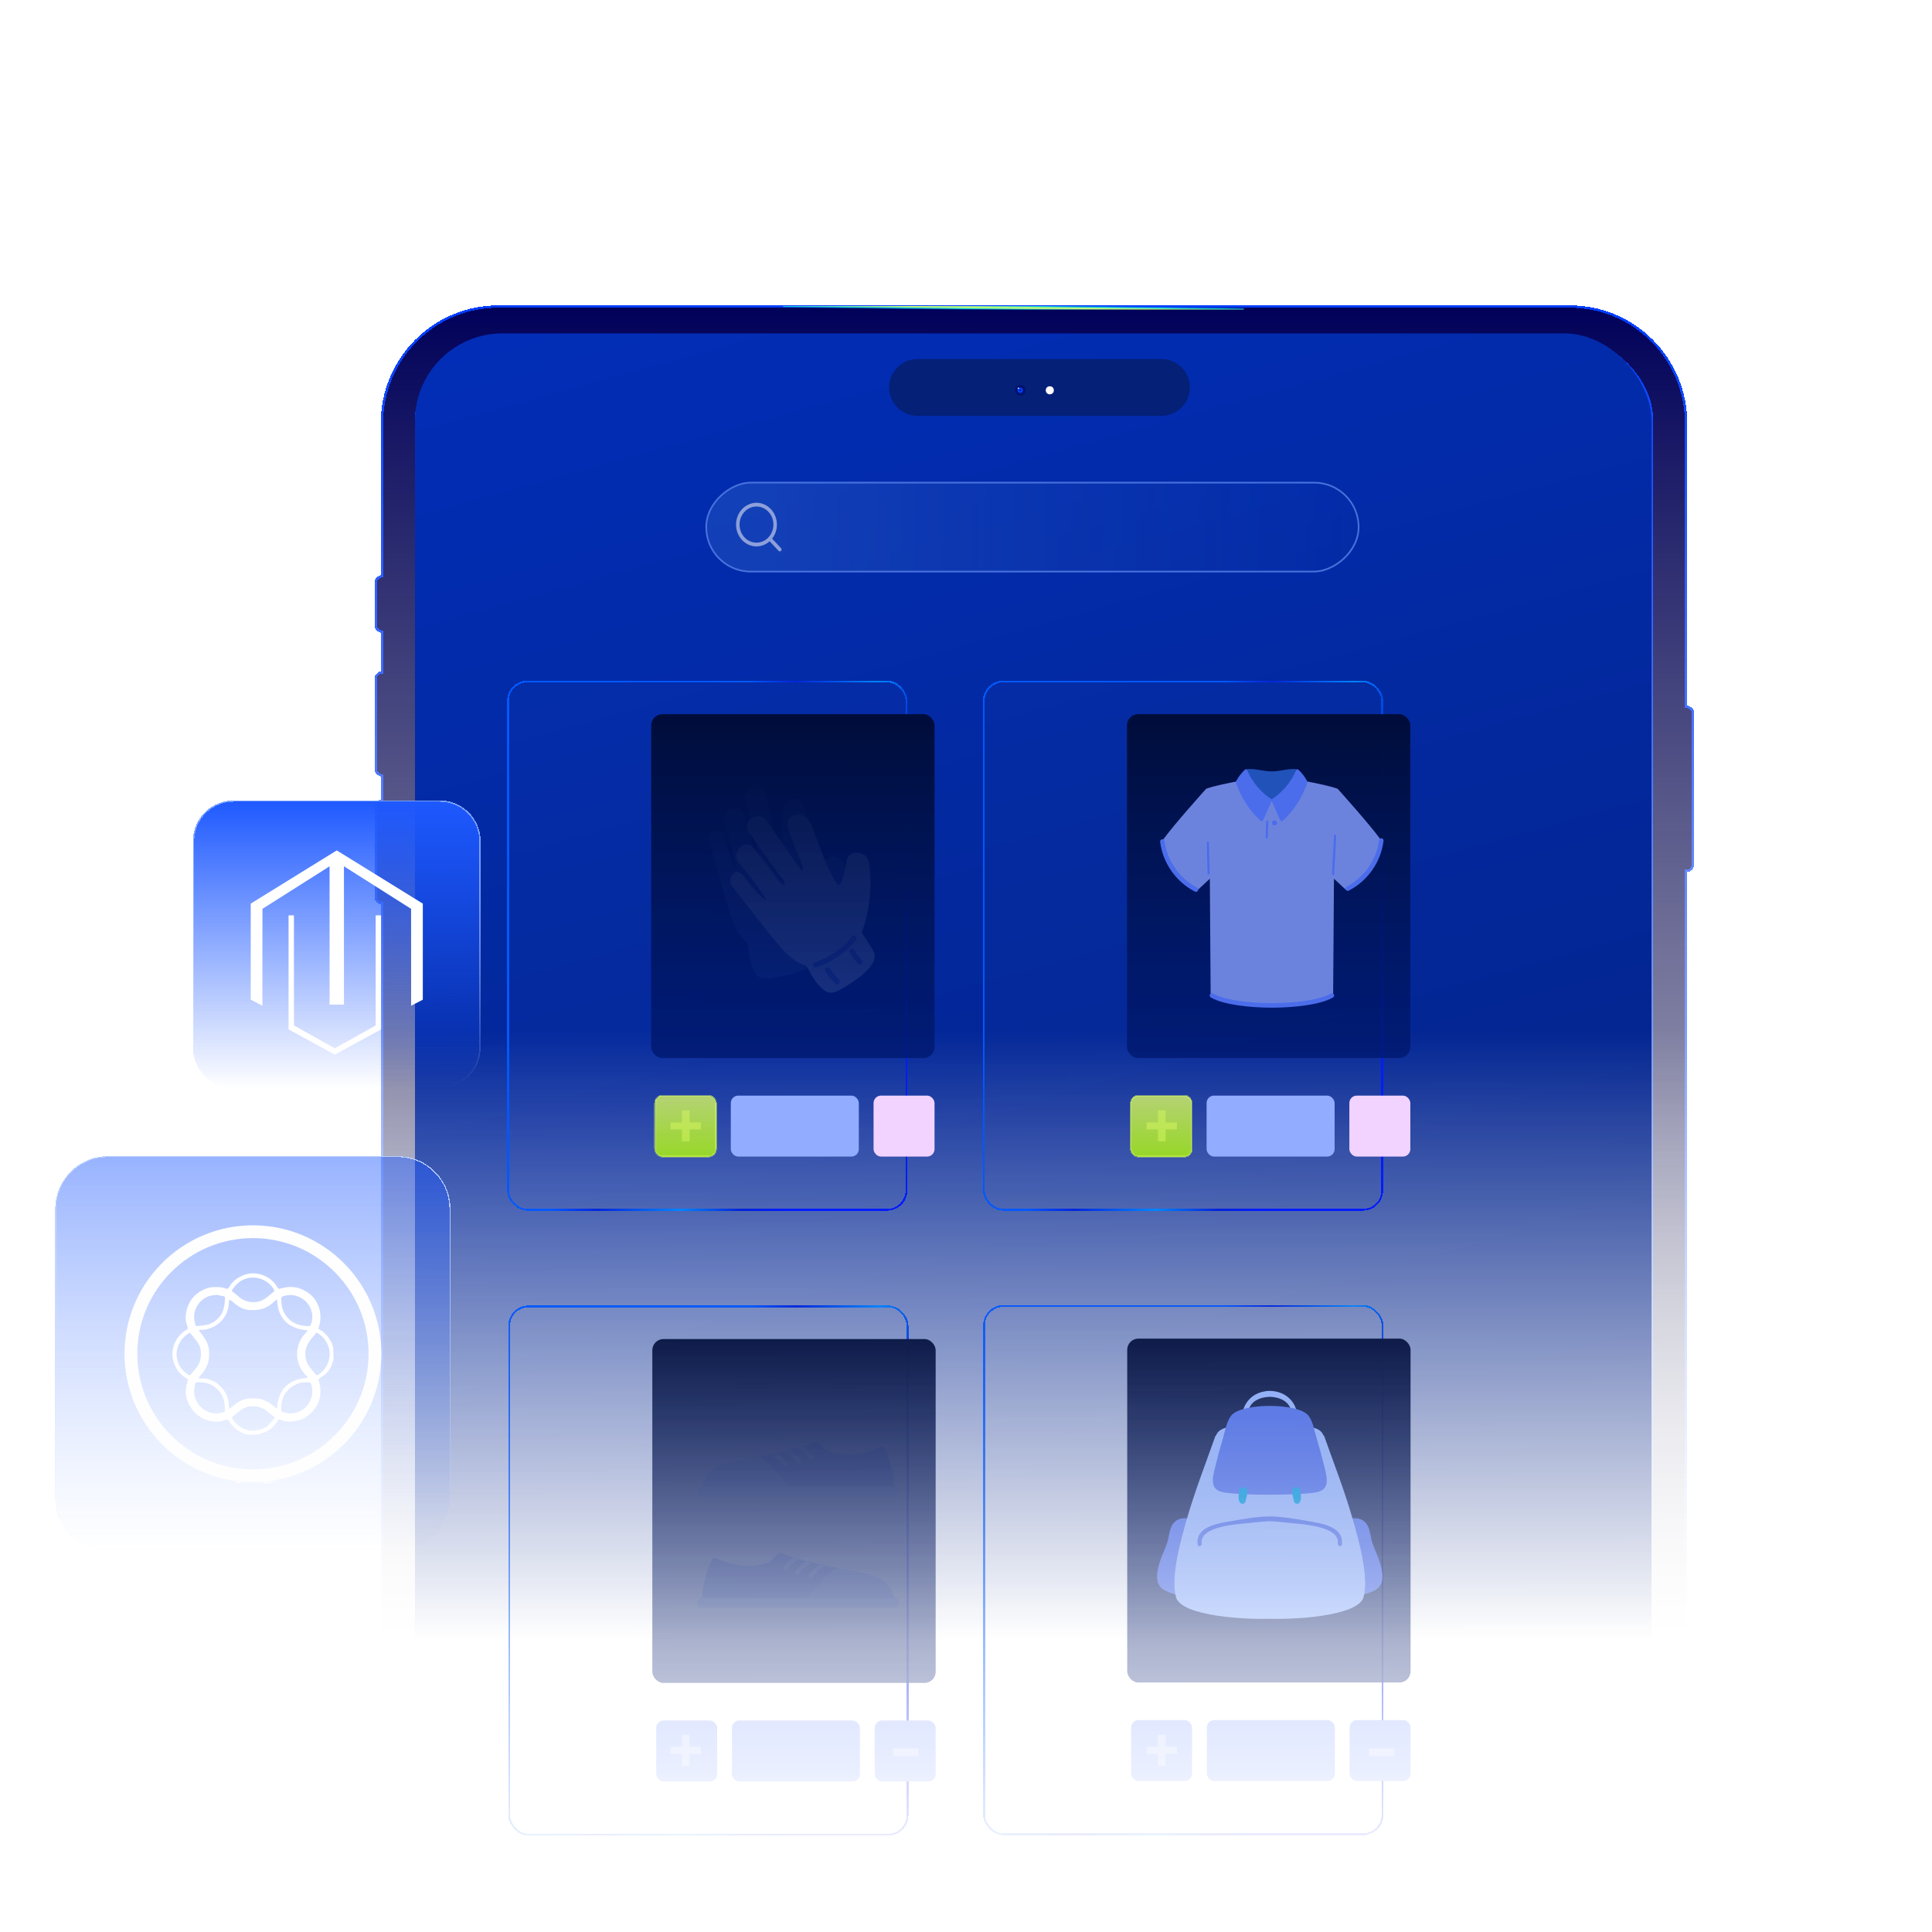 <svg width="630" height="630" viewBox="0 0 630 630" fill="none" xmlns="http://www.w3.org/2000/svg">
<g clip-path="url(#clip0_843_11286)">
<mask id="mask0_843_11286" style="mask-type:alpha" maskUnits="userSpaceOnUse" x="4" y="7" width="623" height="534">
<rect x="4" y="7" width="623" height="534" fill="url(#paint0_linear_843_11286)"/>
</mask>
<g mask="url(#mask0_843_11286)">
<g filter="url(#filter0_bd_843_11286)">
<path d="M549.985 230.889C549.787 230.889 549.598 230.927 549.419 230.989V137.999C549.422 117.213 532.643 100.364 511.949 100.364L162.417 100.363C141.72 100.363 124.944 117.212 124.944 137.998V188.358C124.833 188.333 124.717 188.32 124.595 188.32C123.678 188.32 122.934 189.064 122.934 189.982V203.875C122.934 204.793 123.678 205.537 124.595 205.537C124.714 205.537 124.831 205.523 124.944 205.499V219.714C124.833 219.69 124.717 219.677 124.595 219.677C123.678 219.677 122.934 220.421 122.934 221.338V250.755C122.934 251.672 123.678 252.416 124.595 252.416C124.714 252.416 124.831 252.403 124.944 252.378V261.479C124.831 261.455 124.717 261.441 124.595 261.441C123.678 261.441 122.934 262.185 122.934 263.103V292.519C122.934 293.437 123.678 294.181 124.595 294.181C124.714 294.181 124.831 294.167 124.944 294.143V541.437C124.944 562.221 141.723 579.072 162.417 579.072L511.949 579.073C532.643 579.073 549.422 562.224 549.422 541.438V283.506C549.598 283.57 549.787 283.606 549.987 283.606C550.905 283.606 551.649 282.861 551.649 281.944V232.548C551.649 231.631 550.905 230.886 549.987 230.886L549.985 230.889ZM539.046 136.684V542.726C539.046 555.467 526.048 569.106 512.782 569.106L161.583 569.106C149.711 569.106 135.32 556.07 135.32 542.726V136.686C135.32 123.35 148.469 110.3 161.592 110.3L512.777 110.301C526.051 110.301 539.049 123.651 539.049 136.686L539.046 136.684Z" fill="url(#paint1_linear_843_11286)" shape-rendering="crispEdges"/>
<path d="M549.825 230.493L549.815 230.503C549.814 230.503 549.813 230.503 549.812 230.503V137.999C549.815 116.997 532.862 99.971 511.949 99.971L162.417 99.97C141.501 99.97 124.551 116.996 124.551 137.998V187.927C123.437 187.951 122.54 188.862 122.54 189.982V203.875C122.54 204.995 123.437 205.906 124.551 205.93V219.284C123.437 219.307 122.54 220.218 122.54 221.338V250.755C122.54 251.874 123.437 252.785 124.551 252.809V261.048C123.437 261.072 122.54 261.983 122.54 263.103V292.519C122.54 293.639 123.437 294.55 124.551 294.574V541.437C124.551 562.437 141.504 579.466 162.417 579.466L511.949 579.466C532.862 579.466 549.815 562.44 549.815 541.438V283.992C549.872 283.997 549.929 283.999 549.987 283.999C551.122 283.999 552.042 283.079 552.042 281.944V232.548C552.042 231.413 551.122 230.493 549.987 230.493H549.825ZM530.611 118.882C535.383 123.711 538.547 130.076 538.653 136.363V136.684V542.726C538.653 548.969 535.463 555.47 530.608 560.419C525.754 565.367 519.283 568.713 512.782 568.713L161.583 568.712C155.78 568.712 149.307 565.517 144.273 560.637C139.242 555.759 135.713 549.26 135.713 542.726V136.686C135.713 130.145 138.942 123.643 143.813 118.77C148.685 113.897 155.158 110.694 161.592 110.694L512.777 110.694C519.285 110.694 525.757 113.971 530.611 118.882Z" stroke="url(#paint2_linear_843_11286)" stroke-width="0.787" shape-rendering="crispEdges"/>
</g>
<rect x="135.32" y="108.721" width="403.235" height="459.646" rx="28.517" fill="url(#paint3_linear_843_11286)"/>
<path d="M255.371 100.363H405.588" stroke="url(#paint4_linear_843_11286)" stroke-width="1.147"/>
<path d="M387.995 126.336C387.995 131.451 383.846 135.597 378.732 135.597H299.191C296.634 135.597 294.317 134.56 292.639 132.885C290.964 131.21 289.928 128.896 289.928 126.339C289.928 121.224 294.076 117.078 299.191 117.078H378.732C381.289 117.078 383.606 118.115 385.283 119.79C386.959 121.465 387.995 123.779 387.995 126.336Z" fill="#042077"/>
<g filter="url(#filter1_d_843_11286)">
<ellipse cx="1.313" cy="1.313" rx="1.313" ry="1.313" transform="matrix(-1 0 0 1 343.639 125.957)" fill="white"/>
</g>
<circle cx="1.751" cy="1.751" r="1.201" transform="matrix(-1 0 0 1 334.465 125.52)" fill="#01136F" stroke="#01136F" stroke-width="1.101"/>
<circle cx="332.705" cy="127.273" r="0.55" transform="rotate(180 332.705 127.273)" fill="#010135" stroke="#003DFF" stroke-width="0.65"/>
<ellipse cx="332.087" cy="126.603" rx="0.219" ry="0.219" transform="rotate(180 332.087 126.603)" fill="white"/>
</g>
<mask id="mask1_843_11286" style="mask-type:alpha" maskUnits="userSpaceOnUse" x="79" y="80" width="508" height="543">
<rect x="79" y="80.227" width="508" height="541.867" fill="url(#paint5_linear_843_11286)"/>
</mask>
<g mask="url(#mask1_843_11286)">
<path d="M274.038 280.297C272.642 279.062 270.363 278.812 269.011 280.796C267.483 283.031 263.823 289.248 263.235 286.602C262 281.134 262.647 275.138 262.632 269.611C262.632 267.98 262.823 266.275 262.618 264.643C262.338 262.556 261.148 260.616 258.884 260.498C257.047 260.41 255.504 261.63 255.342 263.497C255.136 265.907 255.122 268.362 255.048 270.787C254.989 272.448 255.151 274.124 255.033 275.784C254.989 276.416 255.18 278.239 254.254 278.268C253.196 275.226 252.726 271.816 251.991 268.671C251.227 265.393 250.462 262.101 249.683 258.823C248.684 254.56 241.967 255.766 242.981 260.058C243.804 263.556 244.613 267.054 245.436 270.552C245.847 272.33 246.259 274.109 246.685 275.887C246.964 277.078 248.243 279.415 247.214 280.502C246.391 280.017 246.097 278.724 245.891 277.872C245.553 276.446 245.215 275.02 244.848 273.609C244.113 270.831 243.304 268.068 242.393 265.334C241.012 261.189 234.882 264.188 236.249 268.303C237.822 273.036 239.042 277.842 239.997 282.722C238.469 282.487 236.235 273.418 235.808 272.227C234.5 268.553 230.473 271.64 231.267 274.403C233.633 282.59 235.72 290.923 238.425 299.007C239.601 302.505 241.261 305.518 243.819 307.664C244.216 310.766 244.539 314.852 246.42 317.483C247.714 319.305 249.536 319.173 251.521 318.879C255.18 318.35 266.836 316.807 265.836 311.089C265.44 308.855 265.057 306.621 264.661 304.372C269.849 298.596 273.582 291.761 275.478 284.133C275.89 282.472 275.155 281.12 274.038 280.311V280.297Z" fill="#2152C7"/>
<path d="M280.564 278.24C278.801 277.637 276.596 278.254 276.111 280.606C275.552 283.252 274.524 290.395 272.966 288.161C269.747 283.575 268.071 277.784 265.969 272.669C265.352 271.155 264.882 269.509 264.073 268.083C263.03 266.261 261.178 264.909 259.047 265.658C257.312 266.275 256.342 267.995 256.901 269.774C257.621 272.081 258.547 274.359 259.385 276.623C259.958 278.181 260.737 279.665 261.266 281.253C261.457 281.855 262.339 283.472 261.486 283.854C259.34 281.444 257.621 278.46 255.754 275.829C253.799 273.081 251.844 270.332 249.89 267.584C247.347 264.012 241.6 267.686 244.143 271.273C246.23 274.198 248.302 277.123 250.389 280.062C251.448 281.547 252.506 283.031 253.564 284.53C254.27 285.515 256.342 287.205 255.798 288.602C254.858 288.469 254.093 287.382 253.579 286.662C252.726 285.471 251.874 284.281 250.992 283.105C249.258 280.812 247.45 278.563 245.583 276.373C242.732 273.051 238.205 278.151 241.027 281.459C244.275 285.236 247.229 289.234 249.963 293.379C248.464 293.746 242.952 286.191 242.114 285.251C239.513 282.34 236.955 286.72 238.734 288.984C244.025 295.657 249.125 302.58 254.696 309.047C257.106 311.839 259.796 313.985 262.971 315.014C264.514 317.733 266.366 321.393 269.1 323.113C270.996 324.303 272.627 323.495 274.362 322.481C277.537 320.599 287.752 314.749 284.65 309.84C283.445 307.915 282.225 306.004 281.02 304.079C283.622 296.759 284.489 289.028 283.357 281.253C283.107 279.562 281.917 278.578 280.579 278.269L280.564 278.24Z" fill="#92B3FF"/>
<path d="M277.844 305.431C274.595 309.399 270.553 312.192 265.674 313.794C264.63 314.132 265.13 315.763 266.173 315.425C271.318 313.735 275.668 310.766 279.108 306.577C279.799 305.725 278.535 304.578 277.844 305.445V305.431Z" fill="#4B6DEF"/>
<path d="M273.582 319.467C272.436 318.32 271.437 317.086 270.525 315.748C269.908 314.837 268.482 315.748 269.085 316.674C270.07 318.144 271.187 319.496 272.436 320.746C273.215 321.525 274.347 320.246 273.568 319.481L273.582 319.467Z" fill="#4B6DEF"/>
<path d="M281.048 313.044C280.034 312.06 279.226 310.957 278.55 309.708C278.035 308.738 276.595 309.664 277.109 310.634C277.844 312.001 278.785 313.221 279.902 314.308C280.681 315.073 281.827 313.809 281.034 313.044H281.048Z" fill="#4B6DEF"/>
<g clip-path="url(#clip1_843_11286)">
<path d="M291.697 521.466C291.536 521.466 277.245 521.496 262.355 521.525C262.735 521.204 263.085 520.883 263.449 520.519C266.818 517.121 269.282 513.373 272.957 511.258C279.695 512.585 285.09 513.417 287.118 514.802C291.405 517.719 291.682 521.481 291.682 521.481L291.697 521.466Z" fill="#739EFF"/>
<path d="M272.957 511.245C269.282 513.359 266.817 517.107 263.449 520.505C263.084 520.869 262.734 521.19 262.355 521.511H259.555C244.184 521.555 229.033 521.584 229.033 521.584C228.799 517.53 230.768 511.186 232.139 508.605C232.431 508.065 233.087 507.876 233.626 508.138C237.17 509.786 241.035 510.778 244.972 510.617C246.766 510.545 248.676 510.253 250.324 509.524C251.534 508.97 252.818 507.453 254.072 506.52C254.305 506.52 254.568 506.403 254.743 506.476C260.138 508.459 265.68 509.772 270.682 510.792C271.455 510.953 272.228 511.099 272.957 511.245Z" fill="#4B6DEB"/>
<path d="M291.494 520.942H229.078C226.891 520.942 226.891 524.34 229.078 524.34H291.494C293.681 524.34 293.681 520.942 291.494 520.942Z" fill="#92B3FF"/>
<path d="M259.382 507.512C257.748 508.329 256.407 509.524 255.357 511.012C254.817 511.77 256.071 512.485 256.596 511.741C257.5 510.458 258.711 509.466 260.111 508.752C260.942 508.329 260.213 507.089 259.382 507.512Z" fill="#92B3FF"/>
<path d="M263.407 508.896C261.774 509.712 260.432 510.908 259.382 512.396C258.842 513.154 260.097 513.869 260.622 513.125C261.526 511.842 262.736 510.85 264.136 510.135C264.967 509.712 264.238 508.473 263.407 508.896Z" fill="#92B3FF"/>
<path d="M267.852 509.844C266.219 510.661 264.877 511.856 263.827 513.344C263.288 514.102 264.542 514.817 265.067 514.073C265.971 512.79 267.181 511.798 268.581 511.084C269.413 510.661 268.684 509.421 267.852 509.844Z" fill="#92B3FF"/>
</g>
<g clip-path="url(#clip2_843_11286)">
<path d="M228.86 485.219C229.02 485.219 243.312 485.249 258.201 485.278C257.822 484.957 257.472 484.636 257.107 484.271C253.739 480.874 251.274 477.126 247.599 475.011C240.862 476.338 235.466 477.17 233.439 478.555C229.152 481.472 228.875 485.234 228.875 485.234L228.86 485.219Z" fill="#739EFF"/>
<path d="M247.6 474.997C251.275 477.112 253.739 480.86 257.108 484.258C257.473 484.622 257.823 484.943 258.202 485.264H261.002C276.372 485.308 291.524 485.337 291.524 485.337C291.757 481.283 289.789 474.939 288.418 472.358C288.126 471.818 287.47 471.629 286.93 471.891C283.387 473.539 279.522 474.531 275.585 474.37C273.791 474.297 271.881 474.006 270.233 473.277C269.022 472.723 267.739 471.206 266.485 470.273C266.252 470.273 265.989 470.156 265.814 470.229C260.418 472.212 254.877 473.525 249.875 474.545C249.102 474.706 248.329 474.852 247.6 474.997Z" fill="#4B6DEB"/>
<path d="M229.065 484.695H291.48C293.668 484.695 293.668 488.093 291.48 488.093H229.065C226.877 488.093 226.877 484.695 229.065 484.695Z" fill="#92B3FF"/>
<path d="M261.177 471.263C262.81 472.08 264.152 473.276 265.202 474.763C265.741 475.521 264.487 476.236 263.962 475.492C263.058 474.209 261.848 473.217 260.448 472.503C259.617 472.08 260.346 470.84 261.177 471.263Z" fill="#92B3FF"/>
<path d="M257.152 472.649C258.785 473.465 260.127 474.661 261.177 476.149C261.716 476.907 260.462 477.622 259.937 476.878C259.033 475.594 257.822 474.603 256.422 473.888C255.591 473.465 256.32 472.226 257.152 472.649Z" fill="#92B3FF"/>
<path d="M252.704 473.596C254.338 474.413 255.679 475.609 256.729 477.096C257.269 477.854 256.015 478.569 255.49 477.825C254.586 476.542 253.375 475.55 251.975 474.836C251.144 474.413 251.873 473.173 252.704 473.596Z" fill="#92B3FF"/>
</g>
<g style="mix-blend-mode:screen">
<g filter="url(#filter2_bdiiiii_843_11286)">
<rect x="193.756" y="218.428" width="130.504" height="172.85" rx="6.613" fill="white" fill-opacity="0.01" shape-rendering="crispEdges"/>
<rect x="194.048" y="218.72" width="129.92" height="172.265" rx="6.321" stroke="url(#paint6_linear_843_11286)" stroke-width="0.584" shape-rendering="crispEdges"/>
</g>
<rect x="212.348" y="232.881" width="92.391" height="112.13" rx="3.631" fill="url(#paint7_linear_843_11286)"/>
<g filter="url(#filter3_bi_843_11286)">
<rect x="284.859" y="357.264" width="19.878" height="19.878" rx="2.421" fill="#F2D3FF"/>
</g>
<g filter="url(#filter4_bdi_843_11286)">
<rect x="213.609" y="357.264" width="19.878" height="19.878" rx="2.421" fill="url(#paint8_linear_843_11286)" fill-opacity="0.77" shape-rendering="crispEdges"/>
<rect x="213.609" y="357.264" width="19.878" height="19.878" rx="2.421" stroke="#E2FF66" stroke-opacity="0.4" stroke-width="0.584" shape-rendering="crispEdges"/>
</g>
<g filter="url(#filter5_bi_843_11286)">
<rect x="238.303" y="357.264" width="41.745" height="19.878" rx="2.421" fill="#92ACFF"/>
</g>
</g>
<g style="mix-blend-mode:screen">
<g filter="url(#filter6_bdiiiii_843_11286)">
<rect x="348.906" y="218.428" width="130.504" height="172.85" rx="6.613" fill="white" fill-opacity="0.01" shape-rendering="crispEdges"/>
<rect x="349.198" y="218.72" width="129.92" height="172.265" rx="6.321" stroke="url(#paint9_linear_843_11286)" stroke-width="0.584" shape-rendering="crispEdges"/>
</g>
<rect x="367.496" y="232.881" width="92.391" height="112.13" rx="3.631" fill="url(#paint10_linear_843_11286)"/>
<path d="M450.235 274.239C449.234 280.919 445.352 287.427 439.575 290.052C439.244 290.203 438.853 290.127 438.582 289.879L434.986 286.539C434.948 290.09 434.798 314.148 434.722 323.868C434.722 324.176 434.564 324.462 434.301 324.62C430.622 326.779 422.671 327.848 414.749 327.855C406.827 327.855 398.875 326.779 395.197 324.62C394.933 324.462 394.775 324.176 394.775 323.868C394.7 314.148 394.55 290.09 394.512 286.539L390.916 289.879C390.653 290.127 390.254 290.203 389.923 290.052C384.145 287.427 380.263 280.919 379.263 274.239C379.225 274.006 379.285 273.765 379.428 273.577C383.039 268.672 391.886 258.794 393.158 257.38C393.263 257.267 393.384 257.184 393.527 257.132C395.994 256.259 399.944 255.484 403.269 254.814C404.457 257.59 425.04 257.59 426.229 254.814C429.547 255.484 433.504 256.259 435.971 257.132C436.114 257.184 436.235 257.267 436.34 257.38C437.611 258.794 446.458 268.672 450.069 273.577C450.212 273.772 450.272 274.006 450.235 274.239Z" fill="#6C83DE"/>
<path d="M434.715 285.403H434.7C434.504 285.396 434.346 285.23 434.354 285.027C434.459 282.319 434.564 280.513 434.67 278.768C434.775 277.023 434.88 275.225 434.986 272.524C434.993 272.328 435.174 272.178 435.362 272.178C435.557 272.185 435.715 272.351 435.708 272.554C435.603 275.262 435.497 277.068 435.392 278.813C435.287 280.558 435.181 282.356 435.076 285.057C435.068 285.253 434.91 285.403 434.715 285.403Z" fill="#4B6DEB"/>
<path d="M394.121 285.162C393.925 285.162 393.767 285.004 393.76 284.809C393.715 282.522 393.677 281.16 393.632 279.799C393.587 278.437 393.549 277.075 393.504 274.781C393.504 274.585 393.654 274.42 393.857 274.412C394.068 274.412 394.219 274.563 394.226 274.766C394.271 277.053 394.309 278.414 394.354 279.776C394.399 281.138 394.437 282.499 394.482 284.794C394.482 284.989 394.331 285.155 394.128 285.162H394.121Z" fill="#4B6DEB"/>
<path d="M414.669 260.878C416.678 260.803 418.528 258.854 419.822 257.395C421.199 255.838 422.448 254.491 423.396 252.61C423.516 252.37 423.712 251.79 423.057 250.865C420.499 250.406 417.595 251.55 414.669 251.542C411.75 251.542 408.831 250.406 406.273 250.865C405.626 251.79 405.822 252.37 405.935 252.61C406.89 254.491 408.131 255.838 409.508 257.395C410.802 258.854 412.653 260.803 414.661 260.878H414.669Z" fill="#2152B9"/>
<path d="M414.668 261.127C415.217 262.541 417.414 267.348 417.444 267.393C417.572 267.724 418.001 267.957 418.339 267.641C421.905 264.286 424.553 260.186 426.254 255.469C426.397 255.063 426.344 254.89 426.276 254.77C425.524 253.355 424.569 252.091 423.425 251.016C423.026 250.64 422.665 251.076 422.5 251.46C420.89 255.244 417.956 258.531 414.668 260.668C411.381 258.539 408.439 255.244 406.837 251.46C406.671 251.068 406.31 250.632 405.912 251.016C404.768 252.091 403.813 253.355 403.06 254.77C402.993 254.898 402.94 255.071 403.083 255.469C404.783 260.186 407.431 264.286 410.997 267.641C411.336 267.957 411.764 267.724 411.892 267.393C411.93 267.348 414.127 262.541 414.668 261.127Z" fill="#4B6DEB"/>
<path d="M415.945 267.605C415.772 267.552 415.598 267.56 415.433 267.605C415.328 267.575 415.207 267.59 415.102 267.68C414.959 267.801 414.884 267.966 414.846 268.147C414.846 268.147 414.846 268.147 414.846 268.154C414.846 268.154 414.846 268.169 414.846 268.177C414.801 268.448 414.861 268.741 415.064 268.944C415.441 269.32 416.065 269.162 416.328 268.734C416.584 268.32 416.426 267.763 415.945 267.605Z" fill="#4B6DEB"/>
<path d="M413.057 273.45H413.042C412.846 273.45 412.688 273.277 412.696 273.082L412.876 267.883C412.876 267.688 413.049 267.53 413.245 267.537C413.44 267.537 413.598 267.71 413.591 267.906L413.41 273.104C413.41 273.3 413.245 273.45 413.049 273.45H413.057Z" fill="#4B6DEB"/>
<path d="M439.47 290.504C439.199 290.504 438.936 290.354 438.808 290.098C438.62 289.729 438.77 289.286 439.131 289.097C444.781 286.216 448.919 280.296 449.679 273.999C449.731 273.593 450.1 273.299 450.506 273.352C450.912 273.404 451.206 273.773 451.153 274.179C450.326 281.055 445.977 287.277 439.808 290.421C439.703 290.474 439.583 290.504 439.47 290.504Z" fill="#4B6DEB"/>
<path d="M389.984 290.813C389.871 290.813 389.759 290.791 389.646 290.73C383.484 287.593 379.136 281.364 378.301 274.496C378.248 274.09 378.542 273.721 378.948 273.668C379.354 273.616 379.723 273.909 379.776 274.315C380.535 280.604 384.673 286.533 390.323 289.406C390.691 289.594 390.834 290.038 390.646 290.407C390.518 290.663 390.255 290.813 389.984 290.813Z" fill="#4B6DEB"/>
<path d="M414.757 328.592C407.866 328.592 399.011 327.704 394.828 325.252C394.475 325.041 394.354 324.59 394.565 324.236C394.776 323.883 395.227 323.762 395.58 323.973C398.86 325.899 406.21 327.103 414.757 327.11C423.303 327.103 430.653 325.899 433.933 323.973C434.286 323.762 434.745 323.883 434.948 324.236C435.159 324.59 435.039 325.049 434.685 325.252C430.502 327.704 421.648 328.585 414.757 328.592Z" fill="#4B6DEB"/>
<g filter="url(#filter7_bi_843_11286)">
<rect x="440.012" y="357.264" width="19.878" height="19.878" rx="2.421" fill="#F2D3FF"/>
</g>
<g filter="url(#filter8_bdi_843_11286)">
<rect x="368.76" y="357.264" width="19.878" height="19.878" rx="2.421" fill="url(#paint11_linear_843_11286)" fill-opacity="0.77" shape-rendering="crispEdges"/>
<rect x="368.76" y="357.264" width="19.878" height="19.878" rx="2.421" stroke="#E2FF66" stroke-opacity="0.4" stroke-width="0.584" shape-rendering="crispEdges"/>
</g>
<g filter="url(#filter9_bi_843_11286)">
<rect x="393.453" y="357.264" width="41.745" height="19.878" rx="2.421" fill="#92ACFF"/>
</g>
</g>
<g style="mix-blend-mode:screen">
<g filter="url(#filter10_bdiiiii_843_11286)">
<rect x="348.984" y="422.054" width="130.504" height="172.85" rx="6.613" fill="white" fill-opacity="0.01" shape-rendering="crispEdges"/>
<rect x="349.277" y="422.346" width="129.92" height="172.265" rx="6.321" stroke="url(#paint12_linear_843_11286)" stroke-width="0.584" shape-rendering="crispEdges"/>
</g>
<rect x="367.574" y="436.508" width="92.391" height="112.13" rx="3.631" fill="url(#paint13_linear_843_11286)"/>
<path d="M414.058 455.485C414.366 455.485 414.684 455.517 415.002 455.549C419.159 456.037 421.46 458.285 421.354 462.537C421.332 463.247 423.04 463.247 423.061 462.537C423.156 458.306 420.548 454.839 416.412 453.842C415.617 453.651 414.832 453.556 414.058 453.545C413.284 453.545 412.5 453.651 411.704 453.842C407.569 454.849 404.95 458.306 405.056 462.537C405.077 463.247 406.784 463.247 406.763 462.537C406.668 458.285 408.969 456.037 413.115 455.549C413.433 455.517 413.74 455.496 414.058 455.485Z" fill="#92B3FF"/>
<path d="M449.992 509.595C449.335 507.432 448.317 505.417 447.564 503.297C446.875 501.378 446.854 498.599 445.634 496.935C443.736 494.337 440.481 494.941 437.819 495.789C437.448 495.418 436.664 495.524 436.621 496.192C436.165 504.06 435.815 511.928 435.582 519.807C435.582 519.998 435.646 520.157 435.741 520.273C435.741 520.666 436.027 521.09 436.536 521.026C440.248 520.602 445.687 520.379 448.868 518.227C451.657 516.339 450.819 512.331 449.992 509.606V509.595Z" fill="#4B6DEB"/>
<path d="M378.111 509.595C378.768 507.432 379.786 505.417 380.539 503.297C381.228 501.378 381.249 498.599 382.469 496.935C384.367 494.337 387.622 494.941 390.284 495.789C390.655 495.418 391.439 495.524 391.482 496.192C391.938 504.06 392.288 511.928 392.521 519.807C392.521 519.998 392.457 520.157 392.362 520.273C392.362 520.666 392.076 521.09 391.567 521.026C387.855 520.602 382.416 520.379 379.235 518.227C376.446 516.339 377.283 512.331 378.111 509.606V509.595Z" fill="#4B6DEB"/>
<path d="M414.057 527.864C420.801 528.118 442.941 527.259 444.659 520.738C446.461 513.867 442.909 501.62 440.99 494.982C438.392 485.99 434.956 477.21 431.839 468.398C431.775 468.229 431.669 468.112 431.542 468.038C430.779 465.96 428.297 465.408 426.018 465.122C422.052 464.634 418.054 464.507 414.057 464.581C410.059 464.507 406.072 464.634 402.096 465.122C399.816 465.398 397.335 465.949 396.571 468.038C396.444 468.112 396.338 468.229 396.274 468.398C393.157 477.221 389.721 486 387.123 494.982C385.204 501.62 381.652 513.867 383.455 520.738C385.162 527.27 407.313 528.129 414.057 527.864Z" fill="#92B3FF"/>
<path d="M414.057 487.402C420.663 487.402 427.28 487.105 429.708 486.511C433.876 485.483 432.624 481.39 431.85 478.219C431.066 475.017 430.196 471.836 429.252 468.676C428.574 466.439 428.128 463.321 426.548 461.487C424.788 459.461 419.423 458.443 414.068 458.443C408.702 458.443 403.348 459.461 401.587 461.487C399.997 463.321 399.552 466.439 398.883 468.676C397.929 471.836 397.06 475.017 396.286 478.219C395.512 481.39 394.25 485.483 398.428 486.511C400.866 487.105 407.472 487.402 414.079 487.402H414.057Z" fill="#4B6DEB"/>
<path d="M414.057 496.034C416.358 496.118 418.681 496.437 420.907 496.659C424.311 496.999 436.993 497.614 436.23 503.318C436.113 504.188 437.449 504.57 437.566 503.689C438.361 497.815 430.96 496.755 426.655 496.023C422.805 495.366 418.341 494.528 414.047 494.496C409.752 494.528 405.299 495.376 401.439 496.023C397.134 496.755 389.733 497.815 390.528 503.689C390.645 504.57 391.981 504.198 391.864 503.318C391.09 497.614 403.783 496.999 407.186 496.659C409.413 496.437 411.735 496.118 414.036 496.034H414.057Z" fill="#4B6DEB"/>
<path d="M423.684 485.451C423.408 485.069 422.984 484.868 422.338 484.984C420.864 485.26 421.426 487.614 421.733 488.558C421.86 488.961 421.913 490 422.369 490.201C424.798 491.283 424.373 486.426 423.684 485.451Z" fill="#0099E1"/>
<path d="M404.419 485.451C404.695 485.069 405.119 484.868 405.766 484.984C407.24 485.26 406.678 487.614 406.37 488.558C406.243 488.961 406.19 490 405.734 490.201C403.306 491.283 403.73 486.426 404.419 485.451Z" fill="#0099E1"/>
<g filter="url(#filter11_bi_843_11286)">
<rect x="440.09" y="560.89" width="19.878" height="19.878" rx="2.421" fill="#92ACFF"/>
</g>
<g filter="url(#filter12_bi_843_11286)">
<rect x="368.838" y="560.89" width="19.878" height="19.878" rx="2.421" fill="#92ACFF"/>
</g>
<g filter="url(#filter13_bi_843_11286)">
<rect x="393.531" y="560.89" width="41.745" height="19.878" rx="2.421" fill="#92ACFF"/>
</g>
</g>
<g style="mix-blend-mode:screen">
<g filter="url(#filter14_bdiiiii_843_11286)">
<rect x="194.123" y="422.195" width="130.504" height="172.85" rx="6.613" fill="white" fill-opacity="0.01" shape-rendering="crispEdges"/>
<rect x="194.415" y="422.487" width="129.92" height="172.265" rx="6.321" stroke="url(#paint14_linear_843_11286)" stroke-width="0.584" shape-rendering="crispEdges"/>
</g>
<rect x="212.715" y="436.649" width="92.391" height="112.13" rx="3.631" fill="url(#paint15_linear_843_11286)"/>
<g filter="url(#filter15_bi_843_11286)">
<rect x="285.227" y="561.031" width="19.878" height="19.878" rx="2.421" fill="#92ACFF"/>
</g>
<g filter="url(#filter16_bi_843_11286)">
<rect x="213.977" y="561.031" width="19.878" height="19.878" rx="2.421" fill="#92ACFF"/>
</g>
<g filter="url(#filter17_bi_843_11286)">
<rect x="238.67" y="561.031" width="41.745" height="19.878" rx="2.421" fill="#92ACFF"/>
</g>
</g>
<path opacity="0.4" d="M222.377 372.181V362.093H224.868V372.181H222.377ZM218.681 368.281V365.994H228.565V368.281H218.681Z" fill="#E2FF66"/>
<path opacity="0.4" d="M377.608 372.181V362.093H380.099V372.181H377.608ZM373.911 368.281V365.994H383.795V368.281H373.911Z" fill="#E2FF66"/>
<path opacity="0.4" d="M377.608 575.806V565.718H380.099V575.806H377.608ZM373.911 571.906V569.619H383.795V571.906H373.911Z" fill="white"/>
<path opacity="0.4" d="M222.377 575.806V565.718H224.868V575.806H222.377ZM218.681 571.906V569.619H228.565V571.906H218.681Z" fill="white"/>
<path opacity="0.4" d="M291.201 369.005V366.514H299.472V369.005H291.201Z" fill="#F2D3FF"/>
<path opacity="0.4" d="M446.431 369.005V366.514H454.702V369.005H446.431Z" fill="#F2D3FF"/>
<path opacity="0.4" d="M446.431 572.631V570.14H454.702V572.631H446.431Z" fill="white"/>
<path opacity="0.4" d="M291.201 572.631V570.14H299.472V572.631H291.201Z" fill="white"/>
</g>
<g style="mix-blend-mode:screen" opacity="0.6">
<g filter="url(#filter18_b_843_11286)">
<rect x="443.295" y="157.111" width="29.532" height="213.268" rx="14.766" transform="rotate(90 443.295 157.111)" fill="url(#paint16_linear_843_11286)" fill-opacity="0.2"/>
<rect x="443.027" y="157.38" width="28.995" height="212.732" rx="14.497" transform="rotate(90 443.027 157.38)" stroke="#76A0FF" stroke-width="0.537"/>
</g>
<path opacity="0.9" fill-rule="evenodd" clip-rule="evenodd" d="M241.158 171.062C241.158 167.808 243.629 165.17 246.677 165.17C249.726 165.17 252.197 167.808 252.197 171.062C252.197 172.655 251.605 174.1 250.643 175.161C250.619 175.179 250.596 175.2 250.574 175.223C250.553 175.247 250.533 175.271 250.516 175.297C249.522 176.323 248.169 176.955 246.677 176.955C243.629 176.955 241.158 174.317 241.158 171.062ZM250.966 176.504C249.808 177.546 248.311 178.174 246.677 178.174C242.998 178.174 240.016 174.99 240.016 171.062C240.016 167.135 242.998 163.951 246.677 163.951C250.356 163.951 253.339 167.135 253.339 171.062C253.339 172.807 252.751 174.405 251.774 175.642L254.694 178.759C254.917 178.997 254.917 179.383 254.694 179.621C254.471 179.859 254.109 179.859 253.886 179.621L250.966 176.504Z" fill="white"/>
</g>
<g filter="url(#filter19_bd_843_11286)">
<path d="M143.423 263H76.209C68.853 263 62.891 268.963 62.891 276.319V343.533C62.891 350.888 68.853 356.851 76.209 356.851H143.423C150.779 356.851 156.742 350.888 156.742 343.533V276.319C156.742 268.963 150.779 263 143.423 263Z" fill="url(#paint17_linear_843_11286)" shape-rendering="crispEdges"/>
<path d="M76.209 263.222H143.423C150.656 263.222 156.52 269.086 156.52 276.319V343.533C156.52 350.765 150.656 356.629 143.423 356.629H76.209C68.976 356.629 63.113 350.765 63.113 343.533V276.319C63.113 269.086 68.976 263.222 76.209 263.222Z" stroke="url(#paint18_linear_843_11286)" stroke-width="0.444" shape-rendering="crispEdges"/>
</g>
<path d="M109.815 277.305L81.756 294.661V325.982L85.564 327.959L85.585 296.359L107.471 282.494V327.596H109.815H112.159V282.494L134.046 296.359L134.066 327.959L137.875 325.982V294.661L109.815 277.305Z" fill="white"/>
<path d="M122.499 298.484V334.386L109.456 341.693L109.177 341.81L108.897 341.693L95.854 334.386V298.484H94.094V335.679L109.177 343.912L124.26 335.679V298.484H122.499Z" fill="white"/>
<g filter="url(#filter20_bd_843_11286)">
<path d="M129.683 377H35.206C25.703 377 18 384.703 18 394.206V488.683C18 498.185 25.703 505.889 35.206 505.889H129.683C139.185 505.889 146.889 498.185 146.889 488.683V394.206C146.889 384.703 139.185 377 129.683 377Z" fill="url(#paint19_linear_843_11286)" fill-opacity="0.46" shape-rendering="crispEdges"/>
<path d="M35.206 377.167H129.683C139.093 377.167 146.722 384.795 146.722 394.206V488.683C146.722 498.093 139.093 505.722 129.683 505.722H35.206C25.796 505.722 18.167 498.093 18.167 488.683V394.206C18.167 384.795 25.796 377.167 35.206 377.167Z" stroke="url(#paint20_linear_843_11286)" stroke-width="0.333" shape-rendering="crispEdges"/>
</g>
<path d="M85.768 483.737C85.748 483.466 85.843 483.349 86.144 483.324C87.199 483.249 88.254 483.145 89.305 483.037C89.501 483.016 89.689 482.911 89.885 482.895C90.073 482.878 90.265 482.92 90.453 482.936C89.969 483.053 89.493 483.208 89.005 483.283C87.929 483.45 86.886 483.892 85.768 483.737Z" fill="white"/>
<path d="M76.621 483.336C76.834 483.232 77.067 483.011 77.251 483.048C77.722 483.14 78.298 483.119 78.498 483.737C77.872 483.603 77.247 483.47 76.621 483.34V483.336Z" fill="white"/>
<path d="M108.636 439.364C108.506 438.905 108.402 438.434 108.235 437.992C108.144 437.741 107.948 437.529 107.797 437.299L107.785 437.291C107.656 437.041 107.526 436.794 107.397 436.544C107.376 436.515 107.355 436.49 107.334 436.461C107.313 436.432 107.297 436.398 107.276 436.369C106.442 435.197 105.461 434.192 104.152 433.545C103.843 433.395 103.831 433.157 103.939 432.849C104.656 430.805 104.669 428.744 104.089 426.663C103.413 424.243 101.933 422.437 99.839 421.132C97.741 419.826 95.447 419.392 93.006 419.818C92.481 419.91 91.972 420.089 91.451 420.185C91.175 420.235 90.854 420.444 90.629 420.043C90.42 419.668 90.187 419.309 89.941 418.954C87.947 416.08 83.571 414.341 79.784 415.676C77.586 416.448 75.796 417.753 74.641 419.805C74.365 420.293 74.073 420.335 73.631 420.172C72.434 419.739 71.204 419.668 69.936 419.693C68.292 419.73 66.807 420.21 65.422 421.044C62.311 422.917 60.818 425.774 60.534 429.311C60.442 430.467 60.726 431.601 61.139 432.69C61.31 433.136 61.226 433.399 60.78 433.654C57.585 435.485 55.599 439.451 56.4 443.251C56.98 446.009 58.457 448.173 60.968 449.562C61.222 449.704 61.276 449.863 61.214 450.151C60.968 451.264 60.609 452.382 60.555 453.508C60.475 455.152 60.972 456.716 61.764 458.167C63.491 461.317 66.161 463.14 69.706 463.548C71.004 463.698 72.343 463.482 73.598 462.998C74.228 462.756 74.324 462.789 74.678 463.369C74.787 463.544 74.899 463.719 75.016 463.895C76.092 465.505 77.581 466.631 79.333 467.386C80.38 467.836 81.523 467.924 82.67 467.84C83.317 467.795 83.988 467.82 84.61 467.665C85.323 467.49 86.016 467.181 86.687 466.877C88.305 466.139 89.523 464.933 90.462 463.448C90.862 462.814 90.9 462.76 91.588 463.027C93.507 463.761 95.476 463.611 97.394 463.144C98.917 462.772 100.231 461.901 101.382 460.804C103.514 458.772 104.615 456.324 104.494 453.354C104.452 452.307 104.31 451.285 103.935 450.297C103.839 450.046 103.772 449.821 104.093 449.592C104.923 449.008 105.77 448.428 106.496 447.727C107.364 446.885 107.993 445.846 108.344 444.665C108.402 444.419 108.461 444.173 108.523 443.931C108.536 443.902 108.544 443.869 108.548 443.835C108.602 443.727 108.657 443.618 108.707 443.51C108.728 443.235 108.769 442.959 108.761 442.684C108.732 441.579 108.682 440.473 108.644 439.368L108.636 439.364ZM91.722 423.367C91.734 423.146 91.968 422.813 92.176 422.738C96.381 421.224 100.932 423.822 101.741 428.223C101.929 429.245 101.903 430.296 101.574 431.318C101.186 432.507 101.194 432.544 99.622 432.386C98.229 432.244 96.865 431.956 95.634 431.205C94.295 430.392 93.282 429.291 92.564 427.91C92.381 427.551 92.264 427.159 92.118 426.784C92.014 426.262 91.914 425.745 91.809 425.224C91.772 424.606 91.688 423.985 91.718 423.372L91.722 423.367ZM75.746 420.577C77.081 418.512 78.829 417.073 81.344 416.689C84.702 416.172 87.938 418.012 89.377 420.569C89.457 420.706 89.469 421.019 89.382 421.09C88.431 421.891 87.492 422.713 86.478 423.43C85.319 424.252 83.988 424.656 82.649 424.615C80.656 424.648 79.075 423.91 77.677 422.683C77.093 422.17 76.484 421.687 75.867 421.215C75.604 421.015 75.563 420.856 75.746 420.577ZM69.235 422.408C69.606 422.354 69.982 422.308 70.353 422.262L70.374 422.208C71.266 422.371 72.163 422.517 73.047 422.713C73.189 422.742 73.394 422.992 73.385 423.13C73.281 425.416 73.093 427.672 71.479 429.52C70.336 430.826 68.96 431.727 67.258 432.056C66.319 432.24 65.356 432.285 64.401 432.398C63.979 432.448 63.733 432.335 63.675 431.843C63.612 431.305 63.387 430.788 63.333 430.25C62.907 426.171 65.915 422.888 69.235 422.408ZM61.439 448.315C59.529 447.118 58.231 445.496 57.794 443.247C57.685 442.692 57.61 442.134 57.535 441.696C57.714 438.559 59.107 436.286 61.643 434.701C61.739 434.638 61.981 434.638 62.035 434.705C62.853 435.706 63.708 436.69 64.447 437.75C65.573 439.368 65.673 441.191 65.368 443.089C65.13 444.557 64.359 445.704 63.395 446.768C62.999 447.202 62.636 447.669 62.29 448.14C62.044 448.478 61.84 448.565 61.439 448.315ZM72.985 460.462C68.793 461.913 64.797 459.473 63.583 455.723C63.062 454.109 63.308 452.612 63.754 451.085C63.8 450.922 64.067 450.714 64.23 450.718C65.089 450.739 65.956 450.755 66.799 450.897C70.536 451.531 73.402 454.993 73.264 458.722C73.306 459.093 73.356 459.465 73.385 459.836C73.41 460.14 73.306 460.349 72.981 460.457L72.985 460.462ZM89.248 462.764C88.581 463.527 87.926 464.316 87.167 464.983C86.228 465.813 85.048 466.159 83.822 466.389C80.672 466.977 78.257 465.73 76.305 463.394C75.392 462.305 75.45 462.264 76.576 461.388C77.027 461.037 77.448 460.649 77.886 460.282C79.216 459.169 80.727 458.535 82.32 458.576C84.251 458.568 85.811 459.114 87.163 460.257C87.797 460.791 88.456 461.296 89.115 461.805C89.644 462.214 89.682 462.268 89.248 462.764ZM90.316 459.34C90.153 459.227 89.982 459.139 89.845 459.01C88.577 457.825 87.15 456.912 85.494 456.353C84.485 456.015 83.463 456.024 82.424 455.973C80.355 455.878 78.562 456.582 76.902 457.725C76.347 458.105 75.855 458.576 75.325 458.998C75.158 459.131 74.966 459.239 74.72 459.406C74.653 458.847 74.566 458.384 74.553 457.917C74.486 455.323 73.248 453.316 71.404 451.619C70.148 450.463 68.634 449.808 66.962 449.554C66.403 449.471 65.823 449.554 65.251 449.537C65.11 449.537 64.864 449.471 64.855 449.4C64.834 449.258 64.897 449.066 64.989 448.949C65.518 448.29 66.132 447.685 66.603 446.989C67.433 445.762 67.959 444.419 68.125 442.905C68.309 441.233 68.213 439.593 67.612 438.046C67.237 437.082 66.59 436.215 66.019 435.335C65.756 434.934 65.377 434.609 65.068 434.233C64.968 434.112 64.922 433.946 64.851 433.8C65.005 433.745 65.16 433.633 65.31 433.641C66.29 433.708 67.229 433.537 68.159 433.241C70.712 432.423 72.609 430.846 73.781 428.423C74.407 427.126 74.67 425.745 74.662 424.306C74.662 424.16 74.733 424.018 74.77 423.872C74.924 423.922 75.104 423.935 75.229 424.027C76.072 424.661 76.856 425.378 77.74 425.941C79.016 426.75 80.414 427.276 81.974 427.197C82.745 427.155 83.529 427.201 84.289 427.088C86.328 426.784 88.034 425.795 89.503 424.364C89.732 424.139 89.995 423.943 90.337 423.651C90.6 430.158 94.133 433.278 100.373 433.829C100.127 434.129 99.914 434.434 99.659 434.696C98.02 436.373 97.115 438.409 96.915 440.711C96.656 443.664 97.67 446.213 99.672 448.382C99.926 448.661 100.318 448.891 100.214 449.329C93.987 449.754 90.733 453.075 90.32 459.335L90.316 459.34ZM98.93 459.494C96.84 461.021 94.508 461.254 92.072 460.416C91.905 460.357 91.726 460.082 91.713 459.899C91.601 458.455 91.772 457.033 92.343 455.707C93.102 453.942 94.35 452.578 96.047 451.652C96.131 451.606 96.247 451.623 96.352 451.61C97.052 451.018 97.912 450.918 98.771 450.822C99.497 450.814 100.227 450.785 100.952 450.81C101.107 450.814 101.34 450.981 101.39 451.122C102.417 454.084 101.657 457.508 98.93 459.498V459.494ZM107.501 442.058C107.364 442.751 107.226 443.447 107.088 444.14C106.4 445.929 105.27 447.36 103.63 448.361C103.489 448.449 103.134 448.453 103.067 448.361C101.97 446.868 100.502 445.646 99.91 443.777C99.021 440.97 99.843 438.613 101.612 436.452C102.049 435.919 102.504 435.393 102.934 434.851C103.126 434.613 103.297 434.521 103.589 434.701C105.662 435.969 106.876 437.833 107.401 440.177C107.426 440.386 107.455 440.599 107.48 440.807C107.489 441.224 107.493 441.637 107.501 442.054C107.564 442.246 107.597 442.434 107.601 442.613C107.601 442.434 107.568 442.246 107.501 442.054V442.058Z" fill="white"/>
<path d="M82.482 483.314C59.39 483.314 40.607 464.527 40.607 441.439C40.607 418.352 59.394 399.561 82.482 399.561C105.569 399.561 124.36 418.348 124.36 441.439C124.36 464.531 105.573 483.314 82.482 483.314ZM82.482 403.732C61.693 403.732 44.779 420.646 44.779 441.439C44.779 462.232 61.693 479.142 82.482 479.142C103.271 479.142 120.189 462.228 120.189 441.439C120.189 420.65 103.275 403.732 82.482 403.732Z" fill="#FEFEFE"/>
</g>
<defs>
<filter id="filter0_bd_843_11286" x="67.047" y="44.477" width="540.487" height="590.481" filterUnits="userSpaceOnUse" color-interpolation-filters="sRGB">
<feFlood flood-opacity="0" result="BackgroundImageFix"/>
<feGaussianBlur in="BackgroundImageFix" stdDeviation="2.473"/>
<feComposite in2="SourceAlpha" operator="in" result="effect1_backgroundBlur_843_11286"/>
<feColorMatrix in="SourceAlpha" type="matrix" values="0 0 0 0 0 0 0 0 0 0 0 0 0 0 0 0 0 0 127 0" result="hardAlpha"/>
<feOffset/>
<feGaussianBlur stdDeviation="27.55"/>
<feComposite in2="hardAlpha" operator="out"/>
<feColorMatrix type="matrix" values="0 0 0 0 0 0 0 0 0 0.239 0 0 0 0 1 0 0 0 1 0"/>
<feBlend mode="normal" in2="effect1_backgroundBlur_843_11286" result="effect2_dropShadow_843_11286"/>
<feBlend mode="normal" in="SourceGraphic" in2="effect2_dropShadow_843_11286" result="shape"/>
</filter>
<filter id="filter1_d_843_11286" x="322.3" y="107.246" width="40.05" height="40.049" filterUnits="userSpaceOnUse" color-interpolation-filters="sRGB">
<feFlood flood-opacity="0" result="BackgroundImageFix"/>
<feColorMatrix in="SourceAlpha" type="matrix" values="0 0 0 0 0 0 0 0 0 0 0 0 0 0 0 0 0 0 127 0" result="hardAlpha"/>
<feMorphology radius="7.705" operator="dilate" in="SourceAlpha" result="effect1_dropShadow_843_11286"/>
<feOffset/>
<feGaussianBlur stdDeviation="5.503"/>
<feComposite in2="hardAlpha" operator="out"/>
<feColorMatrix type="matrix" values="0 0 0 0 0 0 0 0 0 0.239 0 0 0 0 1 0 0 0 1 0"/>
<feBlend mode="normal" in2="BackgroundImageFix" result="effect1_dropShadow_843_11286"/>
<feBlend mode="normal" in="SourceGraphic" in2="effect1_dropShadow_843_11286" result="shape"/>
</filter>
<filter id="filter2_bdiiiii_843_11286" x="156.188" y="180.86" width="205.639" height="247.985" filterUnits="userSpaceOnUse" color-interpolation-filters="sRGB">
<feFlood flood-opacity="0" result="BackgroundImageFix"/>
<feGaussianBlur in="BackgroundImageFix" stdDeviation="18.784"/>
<feComposite in2="SourceAlpha" operator="in" result="effect1_backgroundBlur_843_11286"/>
<feColorMatrix in="SourceAlpha" type="matrix" values="0 0 0 0 0 0 0 0 0 0 0 0 0 0 0 0 0 0 127 0" result="hardAlpha"/>
<feOffset dx="2.337" dy="3.506"/>
<feGaussianBlur stdDeviation="14.886"/>
<feComposite in2="hardAlpha" operator="out"/>
<feColorMatrix type="matrix" values="0 0 0 0 0 0 0 0 0 0.046 0 0 0 0 0.208 0 0 0 0.6 0"/>
<feBlend mode="normal" in2="effect1_backgroundBlur_843_11286" result="effect2_dropShadow_843_11286"/>
<feBlend mode="normal" in="SourceGraphic" in2="effect2_dropShadow_843_11286" result="shape"/>
<feColorMatrix in="SourceAlpha" type="matrix" values="0 0 0 0 0 0 0 0 0 0 0 0 0 0 0 0 0 0 127 0" result="hardAlpha"/>
<feOffset dx="0.326"/>
<feGaussianBlur stdDeviation="6.528"/>
<feComposite in2="hardAlpha" operator="arithmetic" k2="-1" k3="1"/>
<feColorMatrix type="matrix" values="0 0 0 0 0.871 0 0 0 0 0.876 0 0 0 0 1 0 0 0 0.2 0"/>
<feBlend mode="normal" in2="shape" result="effect3_innerShadow_843_11286"/>
<feColorMatrix in="SourceAlpha" type="matrix" values="0 0 0 0 0 0 0 0 0 0 0 0 0 0 0 0 0 0 127 0" result="hardAlpha"/>
<feOffset dx="1.306"/>
<feGaussianBlur stdDeviation="2.938"/>
<feComposite in2="hardAlpha" operator="arithmetic" k2="-1" k3="1"/>
<feColorMatrix type="matrix" values="0 0 0 0 0.578 0 0 0 0 0.573 0 0 0 0 0.824 0 0 0 0.3 0"/>
<feBlend mode="normal" in2="effect3_innerShadow_843_11286" result="effect4_innerShadow_843_11286"/>
<feColorMatrix in="SourceAlpha" type="matrix" values="0 0 0 0 0 0 0 0 0 0 0 0 0 0 0 0 0 0 127 0" result="hardAlpha"/>
<feMorphology radius="15.667" operator="dilate" in="SourceAlpha" result="effect5_innerShadow_843_11286"/>
<feOffset/>
<feGaussianBlur stdDeviation="25.428"/>
<feComposite in2="hardAlpha" operator="arithmetic" k2="-1" k3="1"/>
<feColorMatrix type="matrix" values="0 0 0 0 0 0 0 0 0 0.061 0 0 0 0 0.383 0 0 0 0.7 0"/>
<feBlend mode="normal" in2="effect4_innerShadow_843_11286" result="effect5_innerShadow_843_11286"/>
<feColorMatrix in="SourceAlpha" type="matrix" values="0 0 0 0 0 0 0 0 0 0 0 0 0 0 0 0 0 0 127 0" result="hardAlpha"/>
<feMorphology radius="1.306" operator="dilate" in="SourceAlpha" result="effect6_innerShadow_843_11286"/>
<feOffset/>
<feGaussianBlur stdDeviation="10.559"/>
<feComposite in2="hardAlpha" operator="arithmetic" k2="-1" k3="1"/>
<feColorMatrix type="matrix" values="0 0 0 0 0 0 0 0 0 0.083 0 0 0 0 0.379 0 0 0 1 0"/>
<feBlend mode="normal" in2="effect5_innerShadow_843_11286" result="effect6_innerShadow_843_11286"/>
<feColorMatrix in="SourceAlpha" type="matrix" values="0 0 0 0 0 0 0 0 0 0 0 0 0 0 0 0 0 0 127 0" result="hardAlpha"/>
<feMorphology radius="11.75" operator="dilate" in="SourceAlpha" result="effect7_innerShadow_843_11286"/>
<feOffset dx="-32.355"/>
<feGaussianBlur stdDeviation="89.947"/>
<feComposite in2="hardAlpha" operator="arithmetic" k2="-1" k3="1"/>
<feColorMatrix type="matrix" values="0 0 0 0 0 0 0 0 0 0.032 0 0 0 0 0.296 0 0 0 1 0"/>
<feBlend mode="normal" in2="effect6_innerShadow_843_11286" result="effect7_innerShadow_843_11286"/>
</filter>
<filter id="filter3_bi_843_11286" x="247.292" y="319.696" width="95.013" height="95.013" filterUnits="userSpaceOnUse" color-interpolation-filters="sRGB">
<feFlood flood-opacity="0" result="BackgroundImageFix"/>
<feGaussianBlur in="BackgroundImageFix" stdDeviation="18.784"/>
<feComposite in2="SourceAlpha" operator="in" result="effect1_backgroundBlur_843_11286"/>
<feBlend mode="normal" in="SourceGraphic" in2="effect1_backgroundBlur_843_11286" result="shape"/>
<feColorMatrix in="SourceAlpha" type="matrix" values="0 0 0 0 0 0 0 0 0 0 0 0 0 0 0 0 0 0 127 0" result="hardAlpha"/>
<feMorphology radius="15.667" operator="dilate" in="SourceAlpha" result="effect2_innerShadow_843_11286"/>
<feOffset/>
<feGaussianBlur stdDeviation="25.428"/>
<feComposite in2="hardAlpha" operator="arithmetic" k2="-1" k3="1"/>
<feColorMatrix type="matrix" values="0 0 0 0 0 0 0 0 0 0.061 0 0 0 0 0.383 0 0 0 0.7 0"/>
<feBlend mode="normal" in2="shape" result="effect2_innerShadow_843_11286"/>
</filter>
<filter id="filter4_bdi_843_11286" x="175.749" y="319.404" width="95.598" height="95.597" filterUnits="userSpaceOnUse" color-interpolation-filters="sRGB">
<feFlood flood-opacity="0" result="BackgroundImageFix"/>
<feGaussianBlur in="BackgroundImageFix" stdDeviation="18.784"/>
<feComposite in2="SourceAlpha" operator="in" result="effect1_backgroundBlur_843_11286"/>
<feColorMatrix in="SourceAlpha" type="matrix" values="0 0 0 0 0 0 0 0 0 0 0 0 0 0 0 0 0 0 127 0" result="hardAlpha"/>
<feOffset/>
<feGaussianBlur stdDeviation="2.5"/>
<feComposite in2="hardAlpha" operator="out"/>
<feColorMatrix type="matrix" values="0 0 0 0 0.886 0 0 0 0 1 0 0 0 0 0.4 0 0 0 0.4 0"/>
<feBlend mode="normal" in2="effect1_backgroundBlur_843_11286" result="effect2_dropShadow_843_11286"/>
<feBlend mode="normal" in="SourceGraphic" in2="effect2_dropShadow_843_11286" result="shape"/>
<feColorMatrix in="SourceAlpha" type="matrix" values="0 0 0 0 0 0 0 0 0 0 0 0 0 0 0 0 0 0 127 0" result="hardAlpha"/>
<feMorphology radius="15.667" operator="dilate" in="SourceAlpha" result="effect3_innerShadow_843_11286"/>
<feOffset/>
<feGaussianBlur stdDeviation="25.428"/>
<feComposite in2="hardAlpha" operator="arithmetic" k2="-1" k3="1"/>
<feColorMatrix type="matrix" values="0 0 0 0 0 0 0 0 0 0.061 0 0 0 0 0.383 0 0 0 0.7 0"/>
<feBlend mode="normal" in2="shape" result="effect3_innerShadow_843_11286"/>
</filter>
<filter id="filter5_bi_843_11286" x="200.735" y="319.696" width="116.882" height="95.013" filterUnits="userSpaceOnUse" color-interpolation-filters="sRGB">
<feFlood flood-opacity="0" result="BackgroundImageFix"/>
<feGaussianBlur in="BackgroundImageFix" stdDeviation="18.784"/>
<feComposite in2="SourceAlpha" operator="in" result="effect1_backgroundBlur_843_11286"/>
<feBlend mode="normal" in="SourceGraphic" in2="effect1_backgroundBlur_843_11286" result="shape"/>
<feColorMatrix in="SourceAlpha" type="matrix" values="0 0 0 0 0 0 0 0 0 0 0 0 0 0 0 0 0 0 127 0" result="hardAlpha"/>
<feMorphology radius="15.667" operator="dilate" in="SourceAlpha" result="effect2_innerShadow_843_11286"/>
<feOffset/>
<feGaussianBlur stdDeviation="25.428"/>
<feComposite in2="hardAlpha" operator="arithmetic" k2="-1" k3="1"/>
<feColorMatrix type="matrix" values="0 0 0 0 0 0 0 0 0 0.061 0 0 0 0 0.383 0 0 0 0.7 0"/>
<feBlend mode="normal" in2="shape" result="effect2_innerShadow_843_11286"/>
</filter>
<filter id="filter6_bdiiiii_843_11286" x="311.339" y="180.86" width="205.639" height="247.985" filterUnits="userSpaceOnUse" color-interpolation-filters="sRGB">
<feFlood flood-opacity="0" result="BackgroundImageFix"/>
<feGaussianBlur in="BackgroundImageFix" stdDeviation="18.784"/>
<feComposite in2="SourceAlpha" operator="in" result="effect1_backgroundBlur_843_11286"/>
<feColorMatrix in="SourceAlpha" type="matrix" values="0 0 0 0 0 0 0 0 0 0 0 0 0 0 0 0 0 0 127 0" result="hardAlpha"/>
<feOffset dx="2.337" dy="3.506"/>
<feGaussianBlur stdDeviation="14.886"/>
<feComposite in2="hardAlpha" operator="out"/>
<feColorMatrix type="matrix" values="0 0 0 0 0 0 0 0 0 0.046 0 0 0 0 0.208 0 0 0 0.6 0"/>
<feBlend mode="normal" in2="effect1_backgroundBlur_843_11286" result="effect2_dropShadow_843_11286"/>
<feBlend mode="normal" in="SourceGraphic" in2="effect2_dropShadow_843_11286" result="shape"/>
<feColorMatrix in="SourceAlpha" type="matrix" values="0 0 0 0 0 0 0 0 0 0 0 0 0 0 0 0 0 0 127 0" result="hardAlpha"/>
<feOffset dx="0.326"/>
<feGaussianBlur stdDeviation="6.528"/>
<feComposite in2="hardAlpha" operator="arithmetic" k2="-1" k3="1"/>
<feColorMatrix type="matrix" values="0 0 0 0 0.871 0 0 0 0 0.876 0 0 0 0 1 0 0 0 0.2 0"/>
<feBlend mode="normal" in2="shape" result="effect3_innerShadow_843_11286"/>
<feColorMatrix in="SourceAlpha" type="matrix" values="0 0 0 0 0 0 0 0 0 0 0 0 0 0 0 0 0 0 127 0" result="hardAlpha"/>
<feOffset dx="1.306"/>
<feGaussianBlur stdDeviation="2.938"/>
<feComposite in2="hardAlpha" operator="arithmetic" k2="-1" k3="1"/>
<feColorMatrix type="matrix" values="0 0 0 0 0.578 0 0 0 0 0.573 0 0 0 0 0.824 0 0 0 0.3 0"/>
<feBlend mode="normal" in2="effect3_innerShadow_843_11286" result="effect4_innerShadow_843_11286"/>
<feColorMatrix in="SourceAlpha" type="matrix" values="0 0 0 0 0 0 0 0 0 0 0 0 0 0 0 0 0 0 127 0" result="hardAlpha"/>
<feMorphology radius="15.667" operator="dilate" in="SourceAlpha" result="effect5_innerShadow_843_11286"/>
<feOffset/>
<feGaussianBlur stdDeviation="25.428"/>
<feComposite in2="hardAlpha" operator="arithmetic" k2="-1" k3="1"/>
<feColorMatrix type="matrix" values="0 0 0 0 0 0 0 0 0 0.061 0 0 0 0 0.383 0 0 0 0.7 0"/>
<feBlend mode="normal" in2="effect4_innerShadow_843_11286" result="effect5_innerShadow_843_11286"/>
<feColorMatrix in="SourceAlpha" type="matrix" values="0 0 0 0 0 0 0 0 0 0 0 0 0 0 0 0 0 0 127 0" result="hardAlpha"/>
<feMorphology radius="1.306" operator="dilate" in="SourceAlpha" result="effect6_innerShadow_843_11286"/>
<feOffset/>
<feGaussianBlur stdDeviation="10.559"/>
<feComposite in2="hardAlpha" operator="arithmetic" k2="-1" k3="1"/>
<feColorMatrix type="matrix" values="0 0 0 0 0 0 0 0 0 0.083 0 0 0 0 0.379 0 0 0 1 0"/>
<feBlend mode="normal" in2="effect5_innerShadow_843_11286" result="effect6_innerShadow_843_11286"/>
<feColorMatrix in="SourceAlpha" type="matrix" values="0 0 0 0 0 0 0 0 0 0 0 0 0 0 0 0 0 0 127 0" result="hardAlpha"/>
<feMorphology radius="11.75" operator="dilate" in="SourceAlpha" result="effect7_innerShadow_843_11286"/>
<feOffset dx="-32.355"/>
<feGaussianBlur stdDeviation="89.947"/>
<feComposite in2="hardAlpha" operator="arithmetic" k2="-1" k3="1"/>
<feColorMatrix type="matrix" values="0 0 0 0 0 0 0 0 0 0.032 0 0 0 0 0.296 0 0 0 1 0"/>
<feBlend mode="normal" in2="effect6_innerShadow_843_11286" result="effect7_innerShadow_843_11286"/>
</filter>
<filter id="filter7_bi_843_11286" x="402.444" y="319.696" width="95.013" height="95.013" filterUnits="userSpaceOnUse" color-interpolation-filters="sRGB">
<feFlood flood-opacity="0" result="BackgroundImageFix"/>
<feGaussianBlur in="BackgroundImageFix" stdDeviation="18.784"/>
<feComposite in2="SourceAlpha" operator="in" result="effect1_backgroundBlur_843_11286"/>
<feBlend mode="normal" in="SourceGraphic" in2="effect1_backgroundBlur_843_11286" result="shape"/>
<feColorMatrix in="SourceAlpha" type="matrix" values="0 0 0 0 0 0 0 0 0 0 0 0 0 0 0 0 0 0 127 0" result="hardAlpha"/>
<feMorphology radius="15.667" operator="dilate" in="SourceAlpha" result="effect2_innerShadow_843_11286"/>
<feOffset/>
<feGaussianBlur stdDeviation="25.428"/>
<feComposite in2="hardAlpha" operator="arithmetic" k2="-1" k3="1"/>
<feColorMatrix type="matrix" values="0 0 0 0 0 0 0 0 0 0.061 0 0 0 0 0.383 0 0 0 0.7 0"/>
<feBlend mode="normal" in2="shape" result="effect2_innerShadow_843_11286"/>
</filter>
<filter id="filter8_bdi_843_11286" x="330.899" y="319.404" width="95.598" height="95.597" filterUnits="userSpaceOnUse" color-interpolation-filters="sRGB">
<feFlood flood-opacity="0" result="BackgroundImageFix"/>
<feGaussianBlur in="BackgroundImageFix" stdDeviation="18.784"/>
<feComposite in2="SourceAlpha" operator="in" result="effect1_backgroundBlur_843_11286"/>
<feColorMatrix in="SourceAlpha" type="matrix" values="0 0 0 0 0 0 0 0 0 0 0 0 0 0 0 0 0 0 127 0" result="hardAlpha"/>
<feOffset/>
<feGaussianBlur stdDeviation="2.5"/>
<feComposite in2="hardAlpha" operator="out"/>
<feColorMatrix type="matrix" values="0 0 0 0 0.886 0 0 0 0 1 0 0 0 0 0.4 0 0 0 0.4 0"/>
<feBlend mode="normal" in2="effect1_backgroundBlur_843_11286" result="effect2_dropShadow_843_11286"/>
<feBlend mode="normal" in="SourceGraphic" in2="effect2_dropShadow_843_11286" result="shape"/>
<feColorMatrix in="SourceAlpha" type="matrix" values="0 0 0 0 0 0 0 0 0 0 0 0 0 0 0 0 0 0 127 0" result="hardAlpha"/>
<feMorphology radius="15.667" operator="dilate" in="SourceAlpha" result="effect3_innerShadow_843_11286"/>
<feOffset/>
<feGaussianBlur stdDeviation="25.428"/>
<feComposite in2="hardAlpha" operator="arithmetic" k2="-1" k3="1"/>
<feColorMatrix type="matrix" values="0 0 0 0 0 0 0 0 0 0.061 0 0 0 0 0.383 0 0 0 0.7 0"/>
<feBlend mode="normal" in2="shape" result="effect3_innerShadow_843_11286"/>
</filter>
<filter id="filter9_bi_843_11286" x="355.885" y="319.696" width="116.882" height="95.013" filterUnits="userSpaceOnUse" color-interpolation-filters="sRGB">
<feFlood flood-opacity="0" result="BackgroundImageFix"/>
<feGaussianBlur in="BackgroundImageFix" stdDeviation="18.784"/>
<feComposite in2="SourceAlpha" operator="in" result="effect1_backgroundBlur_843_11286"/>
<feBlend mode="normal" in="SourceGraphic" in2="effect1_backgroundBlur_843_11286" result="shape"/>
<feColorMatrix in="SourceAlpha" type="matrix" values="0 0 0 0 0 0 0 0 0 0 0 0 0 0 0 0 0 0 127 0" result="hardAlpha"/>
<feMorphology radius="15.667" operator="dilate" in="SourceAlpha" result="effect2_innerShadow_843_11286"/>
<feOffset/>
<feGaussianBlur stdDeviation="25.428"/>
<feComposite in2="hardAlpha" operator="arithmetic" k2="-1" k3="1"/>
<feColorMatrix type="matrix" values="0 0 0 0 0 0 0 0 0 0.061 0 0 0 0 0.383 0 0 0 0.7 0"/>
<feBlend mode="normal" in2="shape" result="effect2_innerShadow_843_11286"/>
</filter>
<filter id="filter10_bdiiiii_843_11286" x="311.417" y="384.486" width="205.639" height="247.985" filterUnits="userSpaceOnUse" color-interpolation-filters="sRGB">
<feFlood flood-opacity="0" result="BackgroundImageFix"/>
<feGaussianBlur in="BackgroundImageFix" stdDeviation="18.784"/>
<feComposite in2="SourceAlpha" operator="in" result="effect1_backgroundBlur_843_11286"/>
<feColorMatrix in="SourceAlpha" type="matrix" values="0 0 0 0 0 0 0 0 0 0 0 0 0 0 0 0 0 0 127 0" result="hardAlpha"/>
<feOffset dx="2.337" dy="3.506"/>
<feGaussianBlur stdDeviation="14.886"/>
<feComposite in2="hardAlpha" operator="out"/>
<feColorMatrix type="matrix" values="0 0 0 0 0 0 0 0 0 0.046 0 0 0 0 0.208 0 0 0 0.6 0"/>
<feBlend mode="normal" in2="effect1_backgroundBlur_843_11286" result="effect2_dropShadow_843_11286"/>
<feBlend mode="normal" in="SourceGraphic" in2="effect2_dropShadow_843_11286" result="shape"/>
<feColorMatrix in="SourceAlpha" type="matrix" values="0 0 0 0 0 0 0 0 0 0 0 0 0 0 0 0 0 0 127 0" result="hardAlpha"/>
<feOffset dx="0.326"/>
<feGaussianBlur stdDeviation="6.528"/>
<feComposite in2="hardAlpha" operator="arithmetic" k2="-1" k3="1"/>
<feColorMatrix type="matrix" values="0 0 0 0 0.871 0 0 0 0 0.876 0 0 0 0 1 0 0 0 0.2 0"/>
<feBlend mode="normal" in2="shape" result="effect3_innerShadow_843_11286"/>
<feColorMatrix in="SourceAlpha" type="matrix" values="0 0 0 0 0 0 0 0 0 0 0 0 0 0 0 0 0 0 127 0" result="hardAlpha"/>
<feOffset dx="1.306"/>
<feGaussianBlur stdDeviation="2.938"/>
<feComposite in2="hardAlpha" operator="arithmetic" k2="-1" k3="1"/>
<feColorMatrix type="matrix" values="0 0 0 0 0.578 0 0 0 0 0.573 0 0 0 0 0.824 0 0 0 0.3 0"/>
<feBlend mode="normal" in2="effect3_innerShadow_843_11286" result="effect4_innerShadow_843_11286"/>
<feColorMatrix in="SourceAlpha" type="matrix" values="0 0 0 0 0 0 0 0 0 0 0 0 0 0 0 0 0 0 127 0" result="hardAlpha"/>
<feMorphology radius="15.667" operator="dilate" in="SourceAlpha" result="effect5_innerShadow_843_11286"/>
<feOffset/>
<feGaussianBlur stdDeviation="25.428"/>
<feComposite in2="hardAlpha" operator="arithmetic" k2="-1" k3="1"/>
<feColorMatrix type="matrix" values="0 0 0 0 0 0 0 0 0 0.061 0 0 0 0 0.383 0 0 0 0.7 0"/>
<feBlend mode="normal" in2="effect4_innerShadow_843_11286" result="effect5_innerShadow_843_11286"/>
<feColorMatrix in="SourceAlpha" type="matrix" values="0 0 0 0 0 0 0 0 0 0 0 0 0 0 0 0 0 0 127 0" result="hardAlpha"/>
<feMorphology radius="1.306" operator="dilate" in="SourceAlpha" result="effect6_innerShadow_843_11286"/>
<feOffset/>
<feGaussianBlur stdDeviation="10.559"/>
<feComposite in2="hardAlpha" operator="arithmetic" k2="-1" k3="1"/>
<feColorMatrix type="matrix" values="0 0 0 0 0 0 0 0 0 0.083 0 0 0 0 0.379 0 0 0 1 0"/>
<feBlend mode="normal" in2="effect5_innerShadow_843_11286" result="effect6_innerShadow_843_11286"/>
<feColorMatrix in="SourceAlpha" type="matrix" values="0 0 0 0 0 0 0 0 0 0 0 0 0 0 0 0 0 0 127 0" result="hardAlpha"/>
<feMorphology radius="11.75" operator="dilate" in="SourceAlpha" result="effect7_innerShadow_843_11286"/>
<feOffset dx="-32.355"/>
<feGaussianBlur stdDeviation="89.947"/>
<feComposite in2="hardAlpha" operator="arithmetic" k2="-1" k3="1"/>
<feColorMatrix type="matrix" values="0 0 0 0 0 0 0 0 0 0.032 0 0 0 0 0.296 0 0 0 1 0"/>
<feBlend mode="normal" in2="effect6_innerShadow_843_11286" result="effect7_innerShadow_843_11286"/>
</filter>
<filter id="filter11_bi_843_11286" x="402.522" y="523.322" width="95.013" height="95.013" filterUnits="userSpaceOnUse" color-interpolation-filters="sRGB">
<feFlood flood-opacity="0" result="BackgroundImageFix"/>
<feGaussianBlur in="BackgroundImageFix" stdDeviation="18.784"/>
<feComposite in2="SourceAlpha" operator="in" result="effect1_backgroundBlur_843_11286"/>
<feBlend mode="normal" in="SourceGraphic" in2="effect1_backgroundBlur_843_11286" result="shape"/>
<feColorMatrix in="SourceAlpha" type="matrix" values="0 0 0 0 0 0 0 0 0 0 0 0 0 0 0 0 0 0 127 0" result="hardAlpha"/>
<feMorphology radius="15.667" operator="dilate" in="SourceAlpha" result="effect2_innerShadow_843_11286"/>
<feOffset/>
<feGaussianBlur stdDeviation="25.428"/>
<feComposite in2="hardAlpha" operator="arithmetic" k2="-1" k3="1"/>
<feColorMatrix type="matrix" values="0 0 0 0 0 0 0 0 0 0.061 0 0 0 0 0.383 0 0 0 0.7 0"/>
<feBlend mode="normal" in2="shape" result="effect2_innerShadow_843_11286"/>
</filter>
<filter id="filter12_bi_843_11286" x="331.27" y="523.322" width="95.013" height="95.013" filterUnits="userSpaceOnUse" color-interpolation-filters="sRGB">
<feFlood flood-opacity="0" result="BackgroundImageFix"/>
<feGaussianBlur in="BackgroundImageFix" stdDeviation="18.784"/>
<feComposite in2="SourceAlpha" operator="in" result="effect1_backgroundBlur_843_11286"/>
<feBlend mode="normal" in="SourceGraphic" in2="effect1_backgroundBlur_843_11286" result="shape"/>
<feColorMatrix in="SourceAlpha" type="matrix" values="0 0 0 0 0 0 0 0 0 0 0 0 0 0 0 0 0 0 127 0" result="hardAlpha"/>
<feMorphology radius="15.667" operator="dilate" in="SourceAlpha" result="effect2_innerShadow_843_11286"/>
<feOffset/>
<feGaussianBlur stdDeviation="25.428"/>
<feComposite in2="hardAlpha" operator="arithmetic" k2="-1" k3="1"/>
<feColorMatrix type="matrix" values="0 0 0 0 0 0 0 0 0 0.061 0 0 0 0 0.383 0 0 0 0.7 0"/>
<feBlend mode="normal" in2="shape" result="effect2_innerShadow_843_11286"/>
</filter>
<filter id="filter13_bi_843_11286" x="355.964" y="523.322" width="116.882" height="95.013" filterUnits="userSpaceOnUse" color-interpolation-filters="sRGB">
<feFlood flood-opacity="0" result="BackgroundImageFix"/>
<feGaussianBlur in="BackgroundImageFix" stdDeviation="18.784"/>
<feComposite in2="SourceAlpha" operator="in" result="effect1_backgroundBlur_843_11286"/>
<feBlend mode="normal" in="SourceGraphic" in2="effect1_backgroundBlur_843_11286" result="shape"/>
<feColorMatrix in="SourceAlpha" type="matrix" values="0 0 0 0 0 0 0 0 0 0 0 0 0 0 0 0 0 0 127 0" result="hardAlpha"/>
<feMorphology radius="15.667" operator="dilate" in="SourceAlpha" result="effect2_innerShadow_843_11286"/>
<feOffset/>
<feGaussianBlur stdDeviation="25.428"/>
<feComposite in2="hardAlpha" operator="arithmetic" k2="-1" k3="1"/>
<feColorMatrix type="matrix" values="0 0 0 0 0 0 0 0 0 0.061 0 0 0 0 0.383 0 0 0 0.7 0"/>
<feBlend mode="normal" in2="shape" result="effect2_innerShadow_843_11286"/>
</filter>
<filter id="filter14_bdiiiii_843_11286" x="156.555" y="384.628" width="205.639" height="247.985" filterUnits="userSpaceOnUse" color-interpolation-filters="sRGB">
<feFlood flood-opacity="0" result="BackgroundImageFix"/>
<feGaussianBlur in="BackgroundImageFix" stdDeviation="18.784"/>
<feComposite in2="SourceAlpha" operator="in" result="effect1_backgroundBlur_843_11286"/>
<feColorMatrix in="SourceAlpha" type="matrix" values="0 0 0 0 0 0 0 0 0 0 0 0 0 0 0 0 0 0 127 0" result="hardAlpha"/>
<feOffset dx="2.337" dy="3.506"/>
<feGaussianBlur stdDeviation="14.886"/>
<feComposite in2="hardAlpha" operator="out"/>
<feColorMatrix type="matrix" values="0 0 0 0 0 0 0 0 0 0.046 0 0 0 0 0.208 0 0 0 0.6 0"/>
<feBlend mode="normal" in2="effect1_backgroundBlur_843_11286" result="effect2_dropShadow_843_11286"/>
<feBlend mode="normal" in="SourceGraphic" in2="effect2_dropShadow_843_11286" result="shape"/>
<feColorMatrix in="SourceAlpha" type="matrix" values="0 0 0 0 0 0 0 0 0 0 0 0 0 0 0 0 0 0 127 0" result="hardAlpha"/>
<feOffset dx="0.326"/>
<feGaussianBlur stdDeviation="6.528"/>
<feComposite in2="hardAlpha" operator="arithmetic" k2="-1" k3="1"/>
<feColorMatrix type="matrix" values="0 0 0 0 0.871 0 0 0 0 0.876 0 0 0 0 1 0 0 0 0.2 0"/>
<feBlend mode="normal" in2="shape" result="effect3_innerShadow_843_11286"/>
<feColorMatrix in="SourceAlpha" type="matrix" values="0 0 0 0 0 0 0 0 0 0 0 0 0 0 0 0 0 0 127 0" result="hardAlpha"/>
<feOffset dx="1.306"/>
<feGaussianBlur stdDeviation="2.938"/>
<feComposite in2="hardAlpha" operator="arithmetic" k2="-1" k3="1"/>
<feColorMatrix type="matrix" values="0 0 0 0 0.578 0 0 0 0 0.573 0 0 0 0 0.824 0 0 0 0.3 0"/>
<feBlend mode="normal" in2="effect3_innerShadow_843_11286" result="effect4_innerShadow_843_11286"/>
<feColorMatrix in="SourceAlpha" type="matrix" values="0 0 0 0 0 0 0 0 0 0 0 0 0 0 0 0 0 0 127 0" result="hardAlpha"/>
<feMorphology radius="15.667" operator="dilate" in="SourceAlpha" result="effect5_innerShadow_843_11286"/>
<feOffset/>
<feGaussianBlur stdDeviation="25.428"/>
<feComposite in2="hardAlpha" operator="arithmetic" k2="-1" k3="1"/>
<feColorMatrix type="matrix" values="0 0 0 0 0 0 0 0 0 0.061 0 0 0 0 0.383 0 0 0 0.7 0"/>
<feBlend mode="normal" in2="effect4_innerShadow_843_11286" result="effect5_innerShadow_843_11286"/>
<feColorMatrix in="SourceAlpha" type="matrix" values="0 0 0 0 0 0 0 0 0 0 0 0 0 0 0 0 0 0 127 0" result="hardAlpha"/>
<feMorphology radius="1.306" operator="dilate" in="SourceAlpha" result="effect6_innerShadow_843_11286"/>
<feOffset/>
<feGaussianBlur stdDeviation="10.559"/>
<feComposite in2="hardAlpha" operator="arithmetic" k2="-1" k3="1"/>
<feColorMatrix type="matrix" values="0 0 0 0 0 0 0 0 0 0.083 0 0 0 0 0.379 0 0 0 1 0"/>
<feBlend mode="normal" in2="effect5_innerShadow_843_11286" result="effect6_innerShadow_843_11286"/>
<feColorMatrix in="SourceAlpha" type="matrix" values="0 0 0 0 0 0 0 0 0 0 0 0 0 0 0 0 0 0 127 0" result="hardAlpha"/>
<feMorphology radius="11.75" operator="dilate" in="SourceAlpha" result="effect7_innerShadow_843_11286"/>
<feOffset dx="-32.355"/>
<feGaussianBlur stdDeviation="89.947"/>
<feComposite in2="hardAlpha" operator="arithmetic" k2="-1" k3="1"/>
<feColorMatrix type="matrix" values="0 0 0 0 0 0 0 0 0 0.032 0 0 0 0 0.296 0 0 0 1 0"/>
<feBlend mode="normal" in2="effect6_innerShadow_843_11286" result="effect7_innerShadow_843_11286"/>
</filter>
<filter id="filter15_bi_843_11286" x="247.659" y="523.464" width="95.013" height="95.013" filterUnits="userSpaceOnUse" color-interpolation-filters="sRGB">
<feFlood flood-opacity="0" result="BackgroundImageFix"/>
<feGaussianBlur in="BackgroundImageFix" stdDeviation="18.784"/>
<feComposite in2="SourceAlpha" operator="in" result="effect1_backgroundBlur_843_11286"/>
<feBlend mode="normal" in="SourceGraphic" in2="effect1_backgroundBlur_843_11286" result="shape"/>
<feColorMatrix in="SourceAlpha" type="matrix" values="0 0 0 0 0 0 0 0 0 0 0 0 0 0 0 0 0 0 127 0" result="hardAlpha"/>
<feMorphology radius="15.667" operator="dilate" in="SourceAlpha" result="effect2_innerShadow_843_11286"/>
<feOffset/>
<feGaussianBlur stdDeviation="25.428"/>
<feComposite in2="hardAlpha" operator="arithmetic" k2="-1" k3="1"/>
<feColorMatrix type="matrix" values="0 0 0 0 0 0 0 0 0 0.061 0 0 0 0 0.383 0 0 0 0.7 0"/>
<feBlend mode="normal" in2="shape" result="effect2_innerShadow_843_11286"/>
</filter>
<filter id="filter16_bi_843_11286" x="176.409" y="523.464" width="95.013" height="95.013" filterUnits="userSpaceOnUse" color-interpolation-filters="sRGB">
<feFlood flood-opacity="0" result="BackgroundImageFix"/>
<feGaussianBlur in="BackgroundImageFix" stdDeviation="18.784"/>
<feComposite in2="SourceAlpha" operator="in" result="effect1_backgroundBlur_843_11286"/>
<feBlend mode="normal" in="SourceGraphic" in2="effect1_backgroundBlur_843_11286" result="shape"/>
<feColorMatrix in="SourceAlpha" type="matrix" values="0 0 0 0 0 0 0 0 0 0 0 0 0 0 0 0 0 0 127 0" result="hardAlpha"/>
<feMorphology radius="15.667" operator="dilate" in="SourceAlpha" result="effect2_innerShadow_843_11286"/>
<feOffset/>
<feGaussianBlur stdDeviation="25.428"/>
<feComposite in2="hardAlpha" operator="arithmetic" k2="-1" k3="1"/>
<feColorMatrix type="matrix" values="0 0 0 0 0 0 0 0 0 0.061 0 0 0 0 0.383 0 0 0 0.7 0"/>
<feBlend mode="normal" in2="shape" result="effect2_innerShadow_843_11286"/>
</filter>
<filter id="filter17_bi_843_11286" x="201.102" y="523.464" width="116.882" height="95.013" filterUnits="userSpaceOnUse" color-interpolation-filters="sRGB">
<feFlood flood-opacity="0" result="BackgroundImageFix"/>
<feGaussianBlur in="BackgroundImageFix" stdDeviation="18.784"/>
<feComposite in2="SourceAlpha" operator="in" result="effect1_backgroundBlur_843_11286"/>
<feBlend mode="normal" in="SourceGraphic" in2="effect1_backgroundBlur_843_11286" result="shape"/>
<feColorMatrix in="SourceAlpha" type="matrix" values="0 0 0 0 0 0 0 0 0 0 0 0 0 0 0 0 0 0 127 0" result="hardAlpha"/>
<feMorphology radius="15.667" operator="dilate" in="SourceAlpha" result="effect2_innerShadow_843_11286"/>
<feOffset/>
<feGaussianBlur stdDeviation="25.428"/>
<feComposite in2="hardAlpha" operator="arithmetic" k2="-1" k3="1"/>
<feColorMatrix type="matrix" values="0 0 0 0 0 0 0 0 0 0.061 0 0 0 0 0.383 0 0 0 0.7 0"/>
<feBlend mode="normal" in2="shape" result="effect2_innerShadow_843_11286"/>
</filter>
<filter id="filter18_b_843_11286" x="216.525" y="143.609" width="240.273" height="56.537" filterUnits="userSpaceOnUse" color-interpolation-filters="sRGB">
<feFlood flood-opacity="0" result="BackgroundImageFix"/>
<feGaussianBlur in="BackgroundImageFix" stdDeviation="6.751"/>
<feComposite in2="SourceAlpha" operator="in" result="effect1_backgroundBlur_843_11286"/>
<feBlend mode="normal" in="SourceGraphic" in2="effect1_backgroundBlur_843_11286" result="shape"/>
</filter>
<filter id="filter19_bd_843_11286" x="48.446" y="248.556" width="122.74" height="122.74" filterUnits="userSpaceOnUse" color-interpolation-filters="sRGB">
<feFlood flood-opacity="0" result="BackgroundImageFix"/>
<feGaussianBlur in="BackgroundImageFix" stdDeviation="7.222"/>
<feComposite in2="SourceAlpha" operator="in" result="effect1_backgroundBlur_843_11286"/>
<feColorMatrix in="SourceAlpha" type="matrix" values="0 0 0 0 0 0 0 0 0 0 0 0 0 0 0 0 0 0 127 0" result="hardAlpha"/>
<feOffset dy="-2"/>
<feGaussianBlur stdDeviation="4.5"/>
<feComposite in2="hardAlpha" operator="out"/>
<feColorMatrix type="matrix" values="0 0 0 0 0.118 0 0 0 0 0.349 0 0 0 0 1 0 0 0 1 0"/>
<feBlend mode="normal" in2="effect1_backgroundBlur_843_11286" result="effect2_dropShadow_843_11286"/>
<feBlend mode="normal" in="SourceGraphic" in2="effect2_dropShadow_843_11286" result="shape"/>
</filter>
<filter id="filter20_bd_843_11286" x="-3" y="356" width="170.889" height="170.889" filterUnits="userSpaceOnUse" color-interpolation-filters="sRGB">
<feFlood flood-opacity="0" result="BackgroundImageFix"/>
<feGaussianBlur in="BackgroundImageFix" stdDeviation="2.222"/>
<feComposite in2="SourceAlpha" operator="in" result="effect1_backgroundBlur_843_11286"/>
<feColorMatrix in="SourceAlpha" type="matrix" values="0 0 0 0 0 0 0 0 0 0 0 0 0 0 0 0 0 0 127 0" result="hardAlpha"/>
<feOffset/>
<feGaussianBlur stdDeviation="10.5"/>
<feComposite in2="hardAlpha" operator="out"/>
<feColorMatrix type="matrix" values="0 0 0 0 0.008 0 0 0 0 0.18 0 0 0 0 0.725 0 0 0 0.62 0"/>
<feBlend mode="normal" in2="effect1_backgroundBlur_843_11286" result="effect2_dropShadow_843_11286"/>
<feBlend mode="normal" in="SourceGraphic" in2="effect2_dropShadow_843_11286" result="shape"/>
</filter>
<linearGradient id="paint0_linear_843_11286" x1="315.5" y1="7" x2="316.031" y2="617.988" gradientUnits="userSpaceOnUse">
<stop stop-color="#D9D9D9"/>
<stop offset="0.54" stop-color="#D9D9D9"/>
<stop offset="0.864" stop-color="#D9D9D9" stop-opacity="0"/>
</linearGradient>
<linearGradient id="paint1_linear_843_11286" x1="341.072" y1="100.363" x2="341.072" y2="579.072" gradientUnits="userSpaceOnUse">
<stop stop-color="#01015A"/>
<stop offset="1" stop-color="#020235" stop-opacity="0"/>
</linearGradient>
<linearGradient id="paint2_linear_843_11286" x1="341.072" y1="100.363" x2="341.072" y2="579.072" gradientUnits="userSpaceOnUse">
<stop stop-color="#003DFF"/>
<stop offset="1" stop-color="#003DFF" stop-opacity="0"/>
</linearGradient>
<linearGradient id="paint3_linear_843_11286" x1="93.892" y1="101.86" x2="249.237" y2="664.179" gradientUnits="userSpaceOnUse">
<stop stop-color="#022EB9"/>
<stop offset="1" stop-color="#042077"/>
</linearGradient>
<linearGradient id="paint4_linear_843_11286" x1="405.723" y1="100.363" x2="405.697" y2="102.334" gradientUnits="userSpaceOnUse">
<stop stop-color="#003DFF" stop-opacity="0"/>
<stop offset="0.207" stop-color="#10CCD8"/>
<stop offset="0.499" stop-color="#E2FF66"/>
<stop offset="0.775" stop-color="#10CCD8"/>
<stop offset="1" stop-color="#003DFF" stop-opacity="0"/>
</linearGradient>
<linearGradient id="paint5_linear_843_11286" x1="333" y1="80.227" x2="333.671" y2="700.215" gradientUnits="userSpaceOnUse">
<stop stop-color="#D9D9D9"/>
<stop offset="0.54" stop-color="#D9D9D9"/>
<stop offset="0.864" stop-color="#D9D9D9" stop-opacity="0"/>
</linearGradient>
<linearGradient id="paint6_linear_843_11286" x1="193.756" y1="402.255" x2="277.122" y2="433.485" gradientUnits="userSpaceOnUse">
<stop offset="0.107" stop-color="#0358FD"/>
<stop offset="0.265" stop-color="#0225DC"/>
<stop offset="0.549" stop-color="#0385FD"/>
<stop offset="0.757" stop-color="#0123D8"/>
<stop offset="0.896" stop-color="#031CFD"/>
</linearGradient>
<linearGradient id="paint7_linear_843_11286" x1="258.543" y1="232.881" x2="258.543" y2="345.011" gradientUnits="userSpaceOnUse">
<stop stop-color="#000D3A"/>
<stop offset="1" stop-color="#001970" stop-opacity="0.81"/>
</linearGradient>
<linearGradient id="paint8_linear_843_11286" x1="223.548" y1="357.264" x2="223.548" y2="377.141" gradientUnits="userSpaceOnUse">
<stop stop-color="#E2FF66"/>
<stop offset="1" stop-color="#B4FF01"/>
</linearGradient>
<linearGradient id="paint9_linear_843_11286" x1="348.906" y1="402.255" x2="432.273" y2="433.485" gradientUnits="userSpaceOnUse">
<stop offset="0.107" stop-color="#0358FD"/>
<stop offset="0.265" stop-color="#0225DC"/>
<stop offset="0.549" stop-color="#0385FD"/>
<stop offset="0.757" stop-color="#0123D8"/>
<stop offset="0.896" stop-color="#031CFD"/>
</linearGradient>
<linearGradient id="paint10_linear_843_11286" x1="413.691" y1="232.881" x2="413.691" y2="345.011" gradientUnits="userSpaceOnUse">
<stop stop-color="#000D3A"/>
<stop offset="1" stop-color="#001970" stop-opacity="0.81"/>
</linearGradient>
<linearGradient id="paint11_linear_843_11286" x1="378.699" y1="357.264" x2="378.699" y2="377.141" gradientUnits="userSpaceOnUse">
<stop stop-color="#E2FF66"/>
<stop offset="1" stop-color="#B4FF01"/>
</linearGradient>
<linearGradient id="paint12_linear_843_11286" x1="348.984" y1="605.881" x2="432.351" y2="637.111" gradientUnits="userSpaceOnUse">
<stop offset="0.107" stop-color="#0358FD"/>
<stop offset="0.265" stop-color="#0225DC"/>
<stop offset="0.549" stop-color="#0385FD"/>
<stop offset="0.757" stop-color="#0123D8"/>
<stop offset="0.896" stop-color="#031CFD"/>
</linearGradient>
<linearGradient id="paint13_linear_843_11286" x1="413.77" y1="436.508" x2="413.77" y2="548.638" gradientUnits="userSpaceOnUse">
<stop stop-color="#000D3A"/>
<stop offset="1" stop-color="#001970" stop-opacity="0.81"/>
</linearGradient>
<linearGradient id="paint14_linear_843_11286" x1="194.123" y1="606.023" x2="277.49" y2="637.253" gradientUnits="userSpaceOnUse">
<stop offset="0.107" stop-color="#0358FD"/>
<stop offset="0.265" stop-color="#0225DC"/>
<stop offset="0.549" stop-color="#0385FD"/>
<stop offset="0.757" stop-color="#0123D8"/>
<stop offset="0.896" stop-color="#031CFD"/>
</linearGradient>
<linearGradient id="paint15_linear_843_11286" x1="258.91" y1="436.649" x2="258.91" y2="548.779" gradientUnits="userSpaceOnUse">
<stop stop-color="#000D3A"/>
<stop offset="1" stop-color="#001970" stop-opacity="0.81"/>
</linearGradient>
<linearGradient id="paint16_linear_843_11286" x1="454.779" y1="348.99" x2="458.285" y2="140.418" gradientUnits="userSpaceOnUse">
<stop stop-color="#88CDFF"/>
<stop offset="1" stop-color="#498FE0" stop-opacity="0"/>
</linearGradient>
<linearGradient id="paint17_linear_843_11286" x1="109.816" y1="263" x2="109.816" y2="356.851" gradientUnits="userSpaceOnUse">
<stop stop-color="#1E59FF"/>
<stop offset="1" stop-color="#1E59FF" stop-opacity="0"/>
</linearGradient>
<linearGradient id="paint18_linear_843_11286" x1="109.816" y1="263" x2="109.816" y2="356.851" gradientUnits="userSpaceOnUse">
<stop stop-color="#76A0FF"/>
<stop offset="1" stop-color="white" stop-opacity="0"/>
</linearGradient>
<linearGradient id="paint19_linear_843_11286" x1="82.444" y1="377" x2="82.444" y2="505.889" gradientUnits="userSpaceOnUse">
<stop stop-color="#1E59FF"/>
<stop offset="1" stop-color="#76A0FF" stop-opacity="0"/>
</linearGradient>
<linearGradient id="paint20_linear_843_11286" x1="82.444" y1="377" x2="82.444" y2="505.889" gradientUnits="userSpaceOnUse">
<stop stop-color="#BBD1FF"/>
<stop offset="1" stop-color="#F2F4FF" stop-opacity="0"/>
</linearGradient>
<clipPath id="clip0_843_11286">
<rect width="630" height="630" fill="white"/>
</clipPath>
<clipPath id="clip1_843_11286">
<rect width="65.697" height="17.908" fill="white" transform="translate(227.43 506.446)"/>
</clipPath>
<clipPath id="clip2_843_11286">
<rect width="65.697" height="17.908" fill="white" transform="matrix(-1 0 0 1 293.129 470.199)"/>
</clipPath>
</defs>
</svg>
